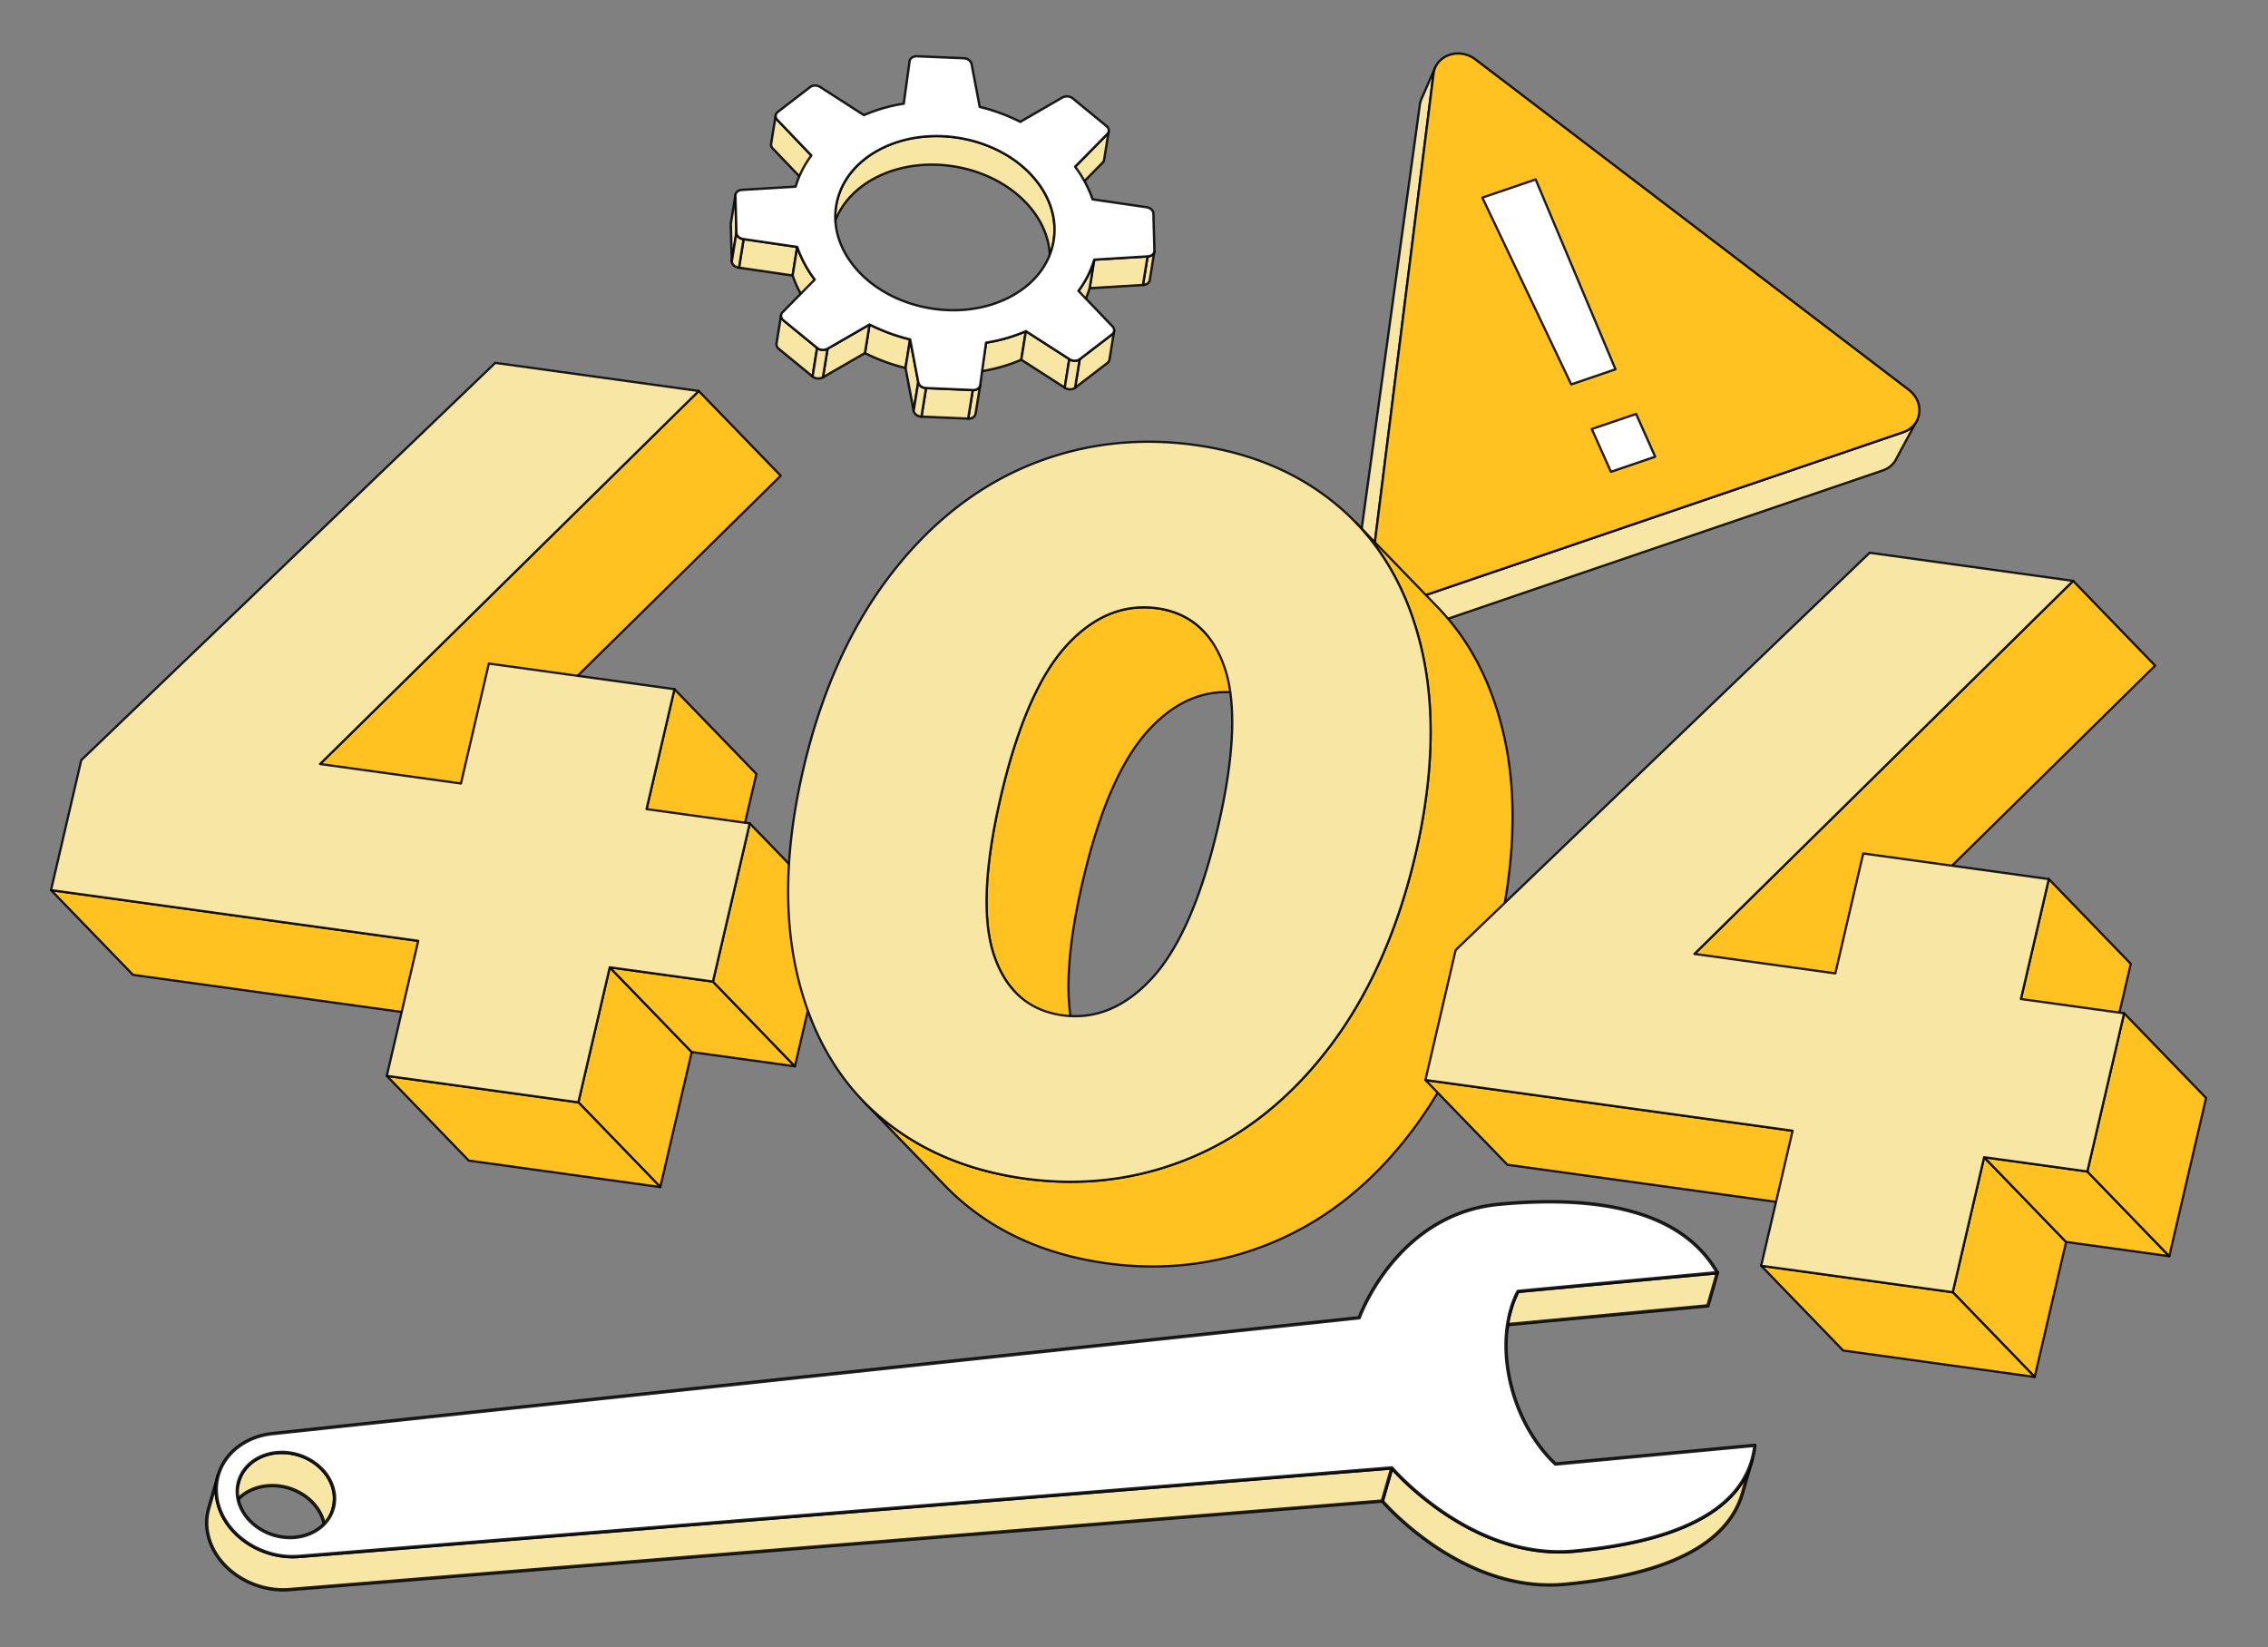<svg xmlns="http://www.w3.org/2000/svg" viewBox="0 0 314 228" fill="none">
  <rect x="0" y="0" width="314" height="228" fill="#808080" stroke="none"/>
  <g clip-path="url(#a)">
    <g clip-path="url(#b)">
      <path fill="#F8E6A5" d="M186.952 84.65c-.326 2.6 2.495 4.75 5.079 3.87l68.628-23.407c.949-.324 1.604-.967 1.941-1.737l2.867-5.31c-.337.77-.993 1.414-1.942 1.737L194.897 83.21c-2.584.882-5.406-1.269-5.079-3.87l8.653-69.124c.037-.302.117-.598.239-.877l-1.904 4.347c-.121.28-.202.575-.238.877l-9.616 70.087Z"/>
      <path fill="#000" fill-opacity=".87" d="M190.81 88.882c-.928 0-1.85-.327-2.615-.95-1.033-.841-1.557-2.076-1.403-3.304v-.002l9.615-70.087a3.31 3.31 0 0 1 .251-.918l1.904-4.347a.16.16 0 0 1 .089-.085.16.16 0 0 1 .122.002.16.16 0 0 1 .083.211v.001a3.004 3.004 0 0 0-.227.832l-8.652 69.124c-.141 1.118.34 2.245 1.287 3.015 1.032.84 2.372 1.097 3.582.683l68.628-23.406c.687-.234 1.247-.66 1.615-1.224l.236-.437a.16.16 0 0 1 .292.02.16.16 0 0 1-.004.12 3.23 3.23 0 0 1-.249.463l-2.622 4.86c-.37.845-1.092 1.492-2.031 1.813L192.083 88.67c-.41.14-.84.212-1.273.211v.001Zm-3.7-4.213c-.14 1.118.341 2.245 1.287 3.015 1.032.84 2.371 1.097 3.582.683l68.628-23.405c.852-.29 1.508-.876 1.846-1.65l2.073-3.844a3.613 3.613 0 0 1-.95.487l-68.628 23.406c-1.316.449-2.769.173-3.888-.738-1.032-.841-1.556-2.076-1.402-3.304l8.573-68.492-1.279 2.922a2.969 2.969 0 0 0-.227.832l-9.615 70.088Z"/>
      <path fill="#FFC220" d="m189.818 79.34 8.653-69.124c.162-1.3 1.05-2.226 2.18-2.612 1.131-.385 2.502-.23 3.631.629l59.975 45.719c2.258 1.72 1.85 4.971-.732 5.852l-68.628 23.405c-2.583.882-5.405-1.268-5.079-3.87Z"/>
      <path fill="#000" fill-opacity=".87" d="M193.676 83.574c-.927 0-1.85-.327-2.615-.95-1.033-.841-1.556-2.076-1.403-3.304l8.653-69.124c.161-1.284 1.016-2.31 2.289-2.744 1.264-.43 2.677-.186 3.779.654l59.976 45.718c1.15.876 1.708 2.189 1.494 3.511-.199 1.225-1.049 2.204-2.271 2.622L194.95 83.363a3.98 3.98 0 0 1-1.274.21Zm8.188-76.01a3.58 3.58 0 0 0-1.161.193c-1.154.393-1.929 1.32-2.074 2.478l-8.653 69.125c-.14 1.118.341 2.245 1.287 3.015 1.033.84 2.371 1.097 3.582.683l68.629-23.405c1.108-.378 1.877-1.264 2.057-2.37.195-1.203-.317-2.4-1.372-3.203L204.184 8.362a3.832 3.832 0 0 0-2.32-.797Z"/>
      <path fill="#fff" d="m212.606 24.836 11.055 26.276-6.129 2.091-12.303-25.85 7.377-2.517Z"/>
      <path fill="#000" fill-opacity=".87" d="M217.532 53.364a.158.158 0 0 1-.144-.092l-12.304-25.85a.164.164 0 0 1-.016-.065.165.165 0 0 1 .051-.121.15.15 0 0 1 .058-.035l7.377-2.515a.163.163 0 0 1 .2.09l11.055 26.276a.158.158 0 0 1-.097.214l-6.129 2.09a.193.193 0 0 1-.051.008ZM205.45 27.447l12.166 25.559 5.831-1.988-10.93-25.98-7.067 2.409Z"/>
      <path fill="#fff" d="m226.514 57.294 2.646 5.92-6.129 2.091-2.646-5.921 6.129-2.09Z"/>
      <path fill="#000" fill-opacity=".87" d="M223.029 65.465a.16.16 0 0 1-.146-.095l-2.646-5.92a.162.162 0 0 1 .038-.184.152.152 0 0 1 .057-.034l6.128-2.09a.163.163 0 0 1 .116.005.165.165 0 0 1 .082.08l2.646 5.922a.162.162 0 0 1-.038.184.161.161 0 0 1-.057.034l-6.128 2.09a.166.166 0 0 1-.052.008Zm-2.428-5.986 2.515 5.627 5.824-1.987-2.515-5.626-5.824 1.986Z"/>
    </g>
    <g clip-path="url(#c)">
      <path fill="#F8E6A5" d="m153.265 18.582-4.423 4.499-.637 3.955 4.423-4.499a.71.71 0 0 0 .228-.41l.638-3.955a.711.711 0 0 1-.229.41Z"/>
      <path fill="#000" fill-opacity=".87" d="M148.297 27.174a.163.163 0 0 1-.18 0 .165.165 0 0 1-.073-.164l.637-3.955a.168.168 0 0 1 .045-.09l4.423-4.498.006-.005a.551.551 0 0 0 .177-.315.164.164 0 0 1 .067-.108.163.163 0 0 1 .122-.03.17.17 0 0 1 .108.066c.025.036.036.08.029.123l-.637 3.955a.885.885 0 0 1-.279.505l-4.418 4.494a.149.149 0 0 1-.027.022Zm.701-4.015-.546 3.393 4.06-4.13a.56.56 0 0 0 .183-.321l.521-3.232-4.218 4.29Z"/>
      <path fill="#F8E6A5" d="M107.656 16.625c-.208-.2-.293-.445-.256-.673l-.637 3.955c-.037.228.047.474.256.674l4.677 4.89.637-3.955-4.677-4.89Z"/>
      <path fill="#000" fill-opacity=".87" d="M111.785 25.608a.165.165 0 0 1-.21-.024l-4.677-4.89c-.235-.225-.347-.523-.3-.814l.638-3.955a.164.164 0 0 1 .249-.114.174.174 0 0 1 .047.044.16.16 0 0 1 .029.122c-.029.182.046.375.207.529l.006.005 4.677 4.89a.164.164 0 0 1 .043.14l-.637 3.955a.163.163 0 0 1-.072.112Zm-4.332-8.957-.529 3.281c-.029.182.046.375.207.529l4.453 4.656.572-3.547-4.618-4.829a1.012 1.012 0 0 1-.085-.09Z"/>
      <path fill="#F8E6A5" d="m145.879 33.296-.638 3.955c.466-2.886-.408-5.994-2.747-8.704-4.903-5.68-14.391-7.466-21.19-3.989-3.555 1.819-5.671 4.716-6.181 7.878l.637-3.955c.51-3.163 2.626-6.06 6.181-7.878 6.8-3.477 16.287-1.692 21.19 3.989 2.34 2.71 3.213 5.818 2.748 8.704Z"/>
      <path fill="#000" fill-opacity=".87" d="M145.331 37.389a.165.165 0 0 1-.254-.164c.476-2.951-.486-5.995-2.71-8.57-4.848-5.617-14.264-7.39-20.989-3.95-3.354 1.716-5.576 4.543-6.093 7.757a.164.164 0 0 1-.067.108.165.165 0 0 1-.259-.16l.637-3.955c.535-3.319 2.82-6.234 6.269-7.998 6.852-3.505 16.448-1.698 21.39 4.027 2.287 2.65 3.277 5.79 2.785 8.838l-.637 3.955a.178.178 0 0 1-.024.064.174.174 0 0 1-.048.048Zm-25.427-12.207c.42-.276.861-.534 1.324-.77 6.852-3.505 16.447-1.698 21.389 4.027 1.658 1.921 2.634 4.099 2.859 6.313l.239-1.482c.475-2.951-.487-5.995-2.71-8.57-4.849-5.617-14.265-7.39-20.99-3.95-3.355 1.716-5.575 4.543-6.093 7.757l-.242 1.498c.846-1.89 2.3-3.556 4.224-4.823Z"/>
      <path fill="#F8E6A5" d="m159.816 34.815-.637 3.953c-.038.233-.199.431-.433.551a1.162 1.162 0 0 1-.507.122l.637-3.953c.189-.004.362-.048.507-.123.234-.12.396-.317.433-.55Z"/>
      <path fill="#000" fill-opacity=".87" d="M158.929 39.404a1.334 1.334 0 0 1-.687.203.165.165 0 0 1-.166-.19l.637-3.955a.165.165 0 0 1 .16-.139 1.01 1.01 0 0 0 .436-.104c.19-.098.316-.254.345-.43a.165.165 0 0 1 .296-.07c.026.035.036.08.029.122v.001l-.637 3.954a.908.908 0 0 1-.413.608Zm-.493-.149a.944.944 0 0 0 .235-.081c.191-.098.317-.255.345-.43l.529-3.28a1.306 1.306 0 0 1-.527.18l-.582 3.611Z"/>
      <path fill="#F8E6A5" d="m158.874 35.487-.637 3.955-7.385.451.638-3.955 7.384-.45Z"/>
      <path fill="#000" fill-opacity=".87" d="M158.328 39.58a.162.162 0 0 1-.08.027l-7.385.45a.165.165 0 0 1-.173-.19l.638-3.955a.164.164 0 0 1 .153-.138l7.384-.451a.16.16 0 0 1 .072.012c.023.01.044.024.06.042a.164.164 0 0 1 .041.137l-.637 3.955a.163.163 0 0 1-.025.063.151.151 0 0 1-.048.048Zm-7.279.136 7.047-.43.584-3.622-7.048.43-.583 3.622Z"/>
      <path fill="#F8E6A5" d="M101.189 30.911a.75.75 0 0 0-.008.125l.139 5.134.637-3.955-.138-5.134a.585.585 0 0 1 .008-.125l-.638 3.955Z"/>
      <path fill="#000" fill-opacity=".87" d="M101.41 36.309a.167.167 0 0 1-.167.008.16.16 0 0 1-.063-.059.153.153 0 0 1-.025-.082l-.139-5.134a.904.904 0 0 1 .01-.156l.637-3.954h.001v-.001a.163.163 0 0 1 .189-.137.165.165 0 0 1 .136.19.48.48 0 0 0-.006.093l.138 5.134c.001.01 0 .021-.002.031l-.637 3.955a.177.177 0 0 1-.024.064.175.175 0 0 1-.048.048Zm.289-7.526-.347 2.155a.492.492 0 0 0-.006.094l.091 3.374.354-2.2-.092-3.423Z"/>
      <path fill="#F8E6A5" d="m151.49 35.938-.638 3.955a13.87 13.87 0 0 1-2.185 4.32l.637-3.955a13.875 13.875 0 0 0 2.186-4.32Z"/>
      <path fill="#000" fill-opacity=".87" d="M148.759 44.35a.162.162 0 0 1-.18.001.163.163 0 0 1-.073-.164l.637-3.956a.16.16 0 0 1 .031-.072 13.715 13.715 0 0 0 2.159-4.268.165.165 0 0 1 .321.073l-.638 3.955-.004.02a14.026 14.026 0 0 1-2.211 4.372.174.174 0 0 1-.042.04Zm.703-4.027-.518 3.215a13.569 13.569 0 0 0 1.749-3.682l.365-2.268c-.421.954-.955 1.87-1.596 2.735Z"/>
      <path fill="#F8E6A5" d="m110.377 34.178-.637 3.955-7.428-1.085.637-3.955 7.428 1.085Z"/>
      <path fill="#000" fill-opacity=".87" d="M109.828 38.27a.162.162 0 0 1-.114.026l-7.428-1.085a.168.168 0 0 1-.11-.066.179.179 0 0 1-.027-.059.157.157 0 0 1-.002-.064l.637-3.955a.165.165 0 0 1 .187-.137l7.428 1.084c.022.003.043.01.061.022a.16.16 0 0 1 .048.044.181.181 0 0 1 .028.059.177.177 0 0 1 .002.064l-.637 3.955a.163.163 0 0 1-.025.064.151.151 0 0 1-.048.048Zm-7.329-1.361 7.102 1.037.585-3.63-7.102-1.037-.585 3.63Z"/>
      <path fill="#F8E6A5" d="m102.948 33.093-.637 3.955c-.548-.06-.981-.441-.992-.877l.637-3.955c.011.436.444.818.992.877Z"/>
      <path fill="#000" fill-opacity=".87" d="M102.402 37.185a.166.166 0 0 1-.109.026c-.636-.069-1.126-.514-1.138-1.036 0-.01 0-.02.002-.03l.637-3.955a.163.163 0 0 1 .061-.102.163.163 0 0 1 .22.014.17.17 0 0 1 .047.11c.008.352.379.667.844.717.023.002.044.01.063.02.02.011.037.026.05.044a.151.151 0 0 1 .029.06.149.149 0 0 1 .003.066l-.637 3.954a.178.178 0 0 1-.024.064.175.175 0 0 1-.048.048Zm-.917-1.005c.016.307.305.583.69.676l.584-3.628c-.3-.067-.557-.22-.731-.421l-.543 3.373Z"/>
      <path fill="#F8E6A5" d="m112.797 38.696-.637 3.955c-1.066-1.424-1.882-2.945-2.419-4.518l.637-3.956c.537 1.574 1.353 3.095 2.419 4.519Z"/>
      <path fill="#000" fill-opacity=".87" d="M112.251 42.788a.165.165 0 0 1-.223-.038c-1.08-1.443-1.902-2.978-2.443-4.564a.165.165 0 0 1-.007-.08l.638-3.955a.16.16 0 0 1 .05-.094.166.166 0 0 1 .203-.018c.03.02.054.05.065.085.53 1.553 1.336 3.058 2.396 4.472a.17.17 0 0 1 .03.126l-.637 3.954a.166.166 0 0 1-.072.112Zm-2.341-4.67a16.096 16.096 0 0 0 2.15 4.117l.564-3.497a16.746 16.746 0 0 1-2.184-3.91l-.53 3.29Z"/>
      <path fill="#F8E6A5" d="m142.034 45.837-.637 3.955a22.838 22.838 0 0 1-5.518 1.589l.637-3.956a22.834 22.834 0 0 0 5.518-1.588Z"/>
      <path fill="#000" fill-opacity=".87" d="M141.487 49.928a.158.158 0 0 1-.025.014 22.997 22.997 0 0 1-5.557 1.6.166.166 0 0 1-.183-.112.167.167 0 0 1-.006-.077l.637-3.955a.167.167 0 0 1 .138-.136 22.647 22.647 0 0 0 5.477-1.577.166.166 0 0 1 .167.02.168.168 0 0 1 .062.157l-.638 3.955a.164.164 0 0 1-.072.111Zm-5.409 1.252a22.621 22.621 0 0 0 5.17-1.505l.575-3.57a23.036 23.036 0 0 1-5.163 1.463l-.582 3.612Z"/>
      <path fill="#F8E6A5" d="m153.959 46.281-4.48 3.434-.637 3.956 4.48-3.434a.724.724 0 0 0 .285-.458l.637-3.955a.723.723 0 0 1-.285.457Z"/>
      <path fill="#000" fill-opacity=".87" d="M148.93 53.81a.163.163 0 0 1-.18 0 .164.164 0 0 1-.073-.165l.637-3.955a.165.165 0 0 1 .063-.104l4.48-3.434a.56.56 0 0 0 .222-.352.165.165 0 0 1 .296-.07.159.159 0 0 1 .029.122l-.637 3.955a.878.878 0 0 1-.347.561l-4.48 3.434a.067.067 0 0 1-.01.007Zm.699-4.003-.561 3.482 4.151-3.182a.56.56 0 0 0 .222-.352l.528-3.274-4.34 3.326Z"/>
      <path fill="#F8E6A5" d="m148.049 49.703-.637 3.955-6.015-3.867.638-3.954 6.014 3.866Z"/>
      <path fill="#000" fill-opacity=".87" d="M147.503 53.796a.166.166 0 0 1-.18 0l-6.015-3.866a.163.163 0 0 1-.061-.071.17.17 0 0 1-.013-.094l.638-3.955a.166.166 0 0 1 .175-.138.164.164 0 0 1 .077.026l6.015 3.867a.163.163 0 0 1 .073.164l-.637 3.955a.178.178 0 0 1-.024.064.176.176 0 0 1-.048.048Zm-5.926-4.085 5.712 3.672.58-3.6-5.712-3.672-.58 3.6Z"/>
      <path fill="#F8E6A5" d="m149.478 49.717-.637 3.953a.97.97 0 0 1-.146.092c-.379.194-.905.157-1.282-.105l.638-3.953c.376.262.902.299 1.281.105a.912.912 0 0 0 .146-.092Z"/>
      <path fill="#000" fill-opacity=".87" d="M148.876 53.847c-.034.022-.07.043-.108.062-.435.223-1.032.175-1.451-.116a.165.165 0 0 1-.068-.161l.637-3.955a.163.163 0 0 1 .098-.125.168.168 0 0 1 .159.016c.323.225.781.263 1.113.093a.808.808 0 0 0 .121-.076.163.163 0 0 1 .184-.01.161.161 0 0 1 .065.071c.014.03.019.063.014.096l-.638 3.955a.163.163 0 0 1-.062.104 1.197 1.197 0 0 1-.064.046Zm-1.284-.27c.315.175.723.194 1.026.039a.673.673 0 0 0 .07-.04l.574-3.56c-.34.122-.746.1-1.088-.054l-.582 3.614Z"/>
      <path fill="#F8E6A5" d="m126.007 46.976-.637 3.955a25.987 25.987 0 0 1-5.621-2.066l.637-3.955a26.006 26.006 0 0 0 5.621 2.066Z"/>
      <path fill="#000" fill-opacity=".87" d="M125.46 51.069a.165.165 0 0 1-.13.022 26.159 26.159 0 0 1-5.656-2.079.166.166 0 0 1-.088-.173l.637-3.955a.167.167 0 0 1 .163-.138c.026 0 .052.006.075.017a25.817 25.817 0 0 0 5.585 2.053.165.165 0 0 1 .123.186l-.637 3.955a.163.163 0 0 1-.072.111Zm-5.529-2.297a25.788 25.788 0 0 0 5.304 1.956l.585-3.628a26.174 26.174 0 0 1-5.307-1.942l-.582 3.614Z"/>
      <path fill="#F8E6A5" d="m120.385 44.91-.637 3.955-5.819 3.358.637-3.955 5.819-3.358Z"/>
      <path fill="#000" fill-opacity=".87" d="M119.838 49.003a.038.038 0 0 1-.008.005l-5.819 3.357a.164.164 0 0 1-.245-.168l.637-3.955a.165.165 0 0 1 .081-.117l5.819-3.357a.165.165 0 0 1 .234.078c.012.028.016.06.011.09l-.637 3.955a.163.163 0 0 1-.025.064.151.151 0 0 1-.048.048Zm-5.692 2.904 5.452-3.145.569-3.536-5.451 3.145-.57 3.536Z"/>
      <path fill="#F8E6A5" d="M108.462 44.333c-.249-.206-.357-.479-.316-.732l-.637 3.955c-.041.253.067.526.315.732l4.674 3.825.638-3.955-4.674-3.825Z"/>
      <path fill="#000" fill-opacity=".87" d="M112.588 52.25a.165.165 0 0 1-.195-.01l-4.674-3.824c-.285-.236-.425-.567-.374-.885l.637-3.955a.184.184 0 0 1 .023-.06.155.155 0 0 1 .044-.048.159.159 0 0 1 .122-.03.168.168 0 0 1 .108.067.16.16 0 0 1 .029.123c-.032.202.064.418.258.578l4.673 3.825c.023.018.04.042.05.069.01.026.013.056.009.084l-.638 3.955a.161.161 0 0 1-.072.112Zm-4.389-7.946-.528 3.279c-.033.202.064.418.258.578l4.452 3.643.576-3.578-4.6-3.765h-.001c-.057-.047-.11-.1-.157-.157Z"/>
      <path fill="#F8E6A5" d="m114.566 48.268-.637 3.953c-.49.256-1.059.195-1.431-.109l.638-3.953c.371.303.941.364 1.43.109Z"/>
      <path fill="#000" fill-opacity=".87" d="M114.021 52.36a.104.104 0 0 1-.014.01c-.531.276-1.178.225-1.611-.129a.163.163 0 0 1-.058-.154l.637-3.954a.163.163 0 0 1 .189-.136.162.162 0 0 1 .078.034c.332.272.834.308 1.25.091a.165.165 0 0 1 .239.172l-.637 3.955a.163.163 0 0 1-.025.063.15.15 0 0 1-.048.049Zm-1.342-.319c.309.206.733.234 1.103.071l.577-3.583a1.498 1.498 0 0 1-1.099-.094l-.581 3.606Z"/>
      <path fill="#F8E6A5" d="m135.7 53.316-.637 3.954c-.038.234-.2.43-.431.548a1.194 1.194 0 0 1-.595.121l.638-3.953c.221.01.426-.036.594-.122.231-.118.393-.314.431-.548Z"/>
      <path fill="#000" fill-opacity=".87" d="M134.816 57.903a1.15 1.15 0 0 1-.107.062c-.2.102-.434.15-.677.14a.162.162 0 0 1-.12-.06.161.161 0 0 1-.035-.131l.637-3.955a.165.165 0 0 1 .17-.138 1.02 1.02 0 0 0 .512-.104c.19-.097.315-.252.343-.426v-.001a.165.165 0 0 1 .067-.108.16.16 0 0 1 .122-.03.166.166 0 0 1 .135.125.174.174 0 0 1 .002.065c-.015.09 0 0 0 0l-.637 3.954a.904.904 0 0 1-.412.607Zm-.582-.134a.97.97 0 0 0 .325-.097c.19-.097.315-.253.343-.428l.529-3.281a1.234 1.234 0 0 1-.614.187l-.583 3.619Z"/>
      <path fill="#F8E6A5" d="m127.132 52.892-.638 3.955-1.124-5.915.637-3.955 1.125 5.915Z"/>
      <path fill="#000" fill-opacity=".87" d="M126.585 56.985a.167.167 0 0 1-.155.014.165.165 0 0 1-.098-.12l-1.124-5.916a.156.156 0 0 1-.001-.057l.637-3.955a.164.164 0 0 1 .325-.005l1.125 5.916a.182.182 0 0 1 0 .057l-.637 3.955a.178.178 0 0 1-.024.063.175.175 0 0 1-.048.048Zm-1.048-6.055.944 4.965.483-3-.944-4.965-.483 3Z"/>
      <path fill="#F8E6A5" d="m134.677 53.986-.637 3.955-6.47-.278.638-3.955 6.469.278Z"/>
      <path fill="#000" fill-opacity=".87" d="M134.128 58.078a.163.163 0 0 1-.097.027l-6.47-.277a.168.168 0 0 1-.121-.06.174.174 0 0 1-.035-.131l.638-3.955a.164.164 0 0 1 .17-.139l6.469.278a.166.166 0 0 1 .156.19l-.638 3.956a.161.161 0 0 1-.072.111Zm-6.368-.572 6.138.264.585-3.628-6.138-.263-.585 3.627Z"/>
      <path fill="#F8E6A5" d="m128.207 53.709-.638 3.954c-.549-.024-1.016-.377-1.074-.816l.637-3.954c.058.438.525.791 1.075.816Z"/>
      <path fill="#000" fill-opacity=".87" d="M127.66 57.8a.165.165 0 0 1-.098.027c-.633-.028-1.162-.44-1.23-.958a.191.191 0 0 1 0-.048l.638-3.954a.163.163 0 0 1 .165-.139.166.166 0 0 1 .161.143c.047.356.45.652.918.672a.164.164 0 0 1 .12.06.161.161 0 0 1 .035.131l-.637 3.955a.18.18 0 0 1-.024.063.175.175 0 0 1-.048.048Zm-.998-.952c.054.309.375.568.77.635l.584-3.63a1.38 1.38 0 0 1-.803-.424l-.551 3.419Z"/>
      <path fill="#fff" d="M153.178 17.442c.398.325.435.818.089 1.139l-4.424 4.498a16.373 16.373 0 0 1 2.423 4.517l7.426 1.082c.55.062.978.443.991.881l.141 5.133c.007.285-.167.532-.441.672a1.162 1.162 0 0 1-.507.122l-7.385.451a13.875 13.875 0 0 1-2.186 4.32l4.681 4.889c.364.349.352.842-.028 1.134l-4.48 3.434a.96.96 0 0 1-.146.093c-.38.194-.905.157-1.282-.105l-6.016-3.867a22.83 22.83 0 0 1-5.517 1.588l-.808 5.837c-.021.258-.189.475-.438.603a1.19 1.19 0 0 1-.594.121l-6.47-.278c-.55-.024-1.017-.377-1.075-.815l-1.124-5.916a25.968 25.968 0 0 1-5.621-2.066l-5.82 3.357c-.489.256-1.059.195-1.431-.109l-4.674-3.825c-.395-.326-.435-.822-.089-1.139l4.423-4.498c-1.066-1.424-1.882-2.945-2.419-4.519l-7.428-1.084c-.548-.06-.982-.441-.992-.877l-.139-5.134c-.008-.287.166-.533.44-.673a1.17 1.17 0 0 1 .507-.124l7.384-.447a13.794 13.794 0 0 1 2.184-4.322l-4.678-4.89c-.365-.35-.35-.84.03-1.133l4.475-3.435a.879.879 0 0 1 .146-.092c.38-.195.908-.158 1.284.107l6.013 3.865a22.996 22.996 0 0 1 5.518-1.59l.808-5.836c.02-.257.188-.472.436-.6a1.2 1.2 0 0 1 .598-.122l6.471.274c.55.024 1.019.38 1.075.816l1.127 5.918a25.998 25.998 0 0 1 5.617 2.068l5.818-3.36c.492-.257 1.062-.196 1.434.108l4.673 3.829Zm-13.48 23.73c6.8-3.477 8.337-10.901 3.434-16.582-4.903-5.68-14.391-7.466-21.19-3.988-6.8 3.477-8.337 10.902-3.434 16.582 4.903 5.68 14.391 7.466 21.19 3.989Z"/>
      <path fill="#000" fill-opacity=".87" d="M149.516 49.891a1.05 1.05 0 0 1-.107.063c-.436.223-1.032.175-1.451-.116l-5.937-3.816a22.993 22.993 0 0 1-5.356 1.546l-.791 5.716c-.023.299-.215.567-.526.726-.2.102-.434.15-.677.14l-6.47-.278c-.633-.028-1.162-.44-1.23-.959l-1.104-5.802a26.163 26.163 0 0 1-5.473-2.014l-5.743 3.313c-.537.28-1.184.229-1.617-.124l-4.674-3.826c-.242-.2-.378-.46-.385-.733a.854.854 0 0 1 .289-.654l4.318-4.393c-1.018-1.38-1.8-2.844-2.326-4.355l-7.329-1.07c-.631-.068-1.12-.514-1.133-1.036l-.138-5.133c-.01-.342.188-.65.529-.824.17-.088.37-.137.577-.143l7.265-.439a13.935 13.935 0 0 1 2.093-4.15l-4.582-4.791a.936.936 0 0 1-.309-.728.877.877 0 0 1 .357-.648l4.475-3.436a1.16 1.16 0 0 1 .172-.108c.439-.225 1.037-.176 1.455.12l5.933 3.812a23.12 23.12 0 0 1 5.356-1.545l.791-5.717c.023-.297.214-.565.524-.723.201-.103.436-.151.681-.14l6.471.273c.636.028 1.165.441 1.231.96l1.105 5.804a26.152 26.152 0 0 1 5.47 2.015l5.741-3.315c.539-.281 1.187-.23 1.62.123l4.674 3.829c.24.196.377.454.385.725a.858.858 0 0 1-.289.662l-4.319 4.393a16.532 16.532 0 0 1 2.329 4.353l7.327 1.068c.628.07 1.117.518 1.132 1.04l.142 5.132c.008.342-.191.65-.531.824a1.34 1.34 0 0 1-.579.14l-7.264.443a14.041 14.041 0 0 1-2.095 4.149l4.585 4.789a.947.947 0 0 1 .31.73.877.877 0 0 1-.357.649l-4.48 3.434a1.28 1.28 0 0 1-.065.045Zm-13.088-2.604a.164.164 0 0 1 .065-.026 22.664 22.664 0 0 0 5.478-1.577.166.166 0 0 1 .155.013l6.015 3.867c.329.228.786.266 1.118.097a.8.8 0 0 0 .121-.076l4.48-3.435a.547.547 0 0 0 .228-.404.627.627 0 0 0-.214-.48l-4.686-4.894a.165.165 0 0 1-.013-.212 13.697 13.697 0 0 0 2.16-4.27.163.163 0 0 1 .148-.117l7.385-.45c.165-.004.315-.04.442-.105.225-.115.357-.31.352-.521l-.142-5.132c-.01-.353-.381-.67-.844-.722l-7.432-1.083a.162.162 0 0 1-.081-.036.161.161 0 0 1-.051-.073 16.24 16.24 0 0 0-2.398-4.471.165.165 0 0 1 .014-.215l4.423-4.499a.53.53 0 0 0 .189-.415c-.005-.175-.099-.345-.264-.48h-.001l-4.673-3.83c-.332-.271-.836-.307-1.253-.089l-5.811 3.357a.166.166 0 0 1-.157.004 25.834 25.834 0 0 0-5.582-2.055.163.163 0 0 1-.123-.13l-1.127-5.917c-.047-.366-.45-.661-.92-.683l-6.471-.273a1.033 1.033 0 0 0-.516.104c-.205.106-.332.275-.346.465l-.809 5.847a.165.165 0 0 1-.138.14 22.814 22.814 0 0 0-5.478 1.577.164.164 0 0 1-.155-.012l-6.013-3.865c-.328-.23-.786-.27-1.12-.099a.758.758 0 0 0-.121.076l-4.475 3.436a.551.551 0 0 0-.229.405.62.62 0 0 0 .213.477l4.683 4.895a.167.167 0 0 1 .013.212 13.63 13.63 0 0 0-2.158 4.271.164.164 0 0 1-.148.118l-7.384.447a1.038 1.038 0 0 0-.442.106c-.229.117-.356.307-.35.521l.139 5.135c.008.352.379.667.845.717l7.434 1.086a.17.17 0 0 1 .082.036c.023.02.04.045.05.074.53 1.553 1.336 3.057 2.395 4.472a.165.165 0 0 1-.014.214l-4.424 4.5a.528.528 0 0 0-.187.409c.004.176.098.35.264.487l4.674 3.824c.332.271.834.308 1.25.091l5.814-3.354a.164.164 0 0 1 .157-.004 25.817 25.817 0 0 0 5.585 2.053.165.165 0 0 1 .123.13l1.124 5.914c.049.366.452.662.92.683l6.47.277a1.02 1.02 0 0 0 .512-.103c.207-.106.334-.277.348-.468l.809-5.847a.167.167 0 0 1 .073-.115Zm4.709-6.759c-.439.289-.894.553-1.362.792-6.852 3.504-16.447 1.698-21.39-4.028-2.377-2.754-3.346-6.007-2.728-9.159.633-3.226 2.839-5.952 6.212-7.677 6.852-3.505 16.448-1.698 21.39 4.027 2.377 2.754 3.346 6.007 2.728 9.159-.543 2.77-2.245 5.17-4.85 6.886ZM120.69 21.522c-2.531 1.667-4.184 3.994-4.71 6.675-.598 3.05.345 6.204 2.655 8.88 4.849 5.617 14.265 7.389 20.99 3.95 3.282-1.679 5.426-4.324 6.038-7.448.599-3.05-.344-6.204-2.654-8.88-4.849-5.618-14.265-7.39-20.99-3.95a13.85 13.85 0 0 0-1.329.773Z"/>
    </g>
    <g clip-path="url(#d)">
      <path fill="#FFC220" d="m96.736 54.119 11.349 11.729-52.426 51.629-11.35-11.729 52.427-51.63Z"/>
      <path fill="#000" fill-opacity=".87" d="M55.657 117.634h-.002a.155.155 0 0 1-.11-.048l-11.35-11.729a.157.157 0 0 1 .003-.22l52.427-51.63a.147.147 0 0 1 .111-.044.15.15 0 0 1 .11.047l11.35 11.73c.028.03.044.069.044.11a.16.16 0 0 1-.047.11l-52.427 51.629a.155.155 0 0 1-.11.045Zm-11.13-11.883 11.132 11.504 52.204-51.41-11.132-11.504-52.203 51.41Z"/>
      <path fill="#FFC220" d="m57.9 130.224 11.35 11.729-50.834-7.022-11.35-11.729 50.834 7.022Z"/>
      <path fill="#000" fill-opacity=".87" d="m69.25 142.109-.022-.001-50.834-7.022a.159.159 0 0 1-.091-.046l-11.35-11.729a.16.16 0 0 1-.041-.086.156.156 0 0 1 .175-.178l50.834 7.022a.153.153 0 0 1 .091.046l11.35 11.729a.157.157 0 0 1-.027.239.155.155 0 0 1-.086.026Zm-50.76-7.325 50.332 6.952-10.997-11.365-50.332-6.952 10.997 11.365Z"/>
      <path fill="#FFC220" d="m93.371 95.394 11.349 11.729-3.861 16.597-11.35-11.729 3.862-16.597Z"/>
      <path fill="#000" fill-opacity=".87" d="M100.859 123.875a.156.156 0 0 1-.113-.047l-11.349-11.729a.157.157 0 0 1-.04-.144l3.862-16.597a.157.157 0 0 1 .193-.116.156.156 0 0 1 .072.042l11.348 11.729a.152.152 0 0 1 .04.144l-3.861 16.598a.156.156 0 0 1-.152.12Zm-11.178-11.932 11.09 11.462 3.778-16.235-11.09-11.462-3.778 16.235Z"/>
      <path fill="#FFC220" d="m84.416 133.886 11.349 11.729-4.348 18.687-11.349-11.729 4.348-18.687Z"/>
      <path fill="#000" fill-opacity=".87" d="M91.417 164.458a.155.155 0 0 1-.112-.047l-11.349-11.729a.157.157 0 0 1-.04-.144l4.348-18.687a.153.153 0 0 1 .11-.115.145.145 0 0 1 .083 0 .155.155 0 0 1 .071.042l11.35 11.729a.157.157 0 0 1 .04.144l-4.349 18.686a.156.156 0 0 1-.152.121ZM80.24 152.525l11.09 11.462 4.263-18.324-11.09-11.462-4.263 18.324Z"/>
      <path fill="#FFC220" d="m80.067 152.574 11.349 11.729L64.9 160.64l-11.35-11.729 26.516 3.663Z"/>
      <path fill="#000" fill-opacity=".87" d="M91.417 164.459a.155.155 0 0 1-.021-.002l-26.515-3.662a.159.159 0 0 1-.091-.046L53.44 149.02a.161.161 0 0 1-.04-.086.156.156 0 0 1 .175-.178l26.514 3.662a.159.159 0 0 1 .091.046l11.35 11.729a.16.16 0 0 1 .03.17.158.158 0 0 1-.143.096Zm-26.44-3.967 26.013 3.593-10.997-11.364-26.013-3.593 10.997 11.364Z"/>
      <path fill="#FFC220" d="m98.704 135.86 11.349 11.729-14.287-1.974-11.349-11.729 14.287 1.974Z"/>
      <path fill="#000" fill-opacity=".87" d="m110.052 147.745-.021-.001-14.287-1.974a.159.159 0 0 1-.091-.046l-11.349-11.729a.155.155 0 0 1-.026-.179.161.161 0 0 1 .066-.068.152.152 0 0 1 .094-.016l14.286 1.973a.158.158 0 0 1 .091.046l11.349 11.729a.154.154 0 0 1 .031.169.153.153 0 0 1-.143.096Zm-14.212-2.277 13.785 1.904-10.997-11.365-13.784-1.904 10.996 11.365Z"/>
      <path fill="#FFC220" d="m103.797 113.965 11.349 11.729-5.094 21.894-11.349-11.729 5.094-21.894Z"/>
      <path fill="#000" fill-opacity=".87" d="M110.052 147.744a.153.153 0 0 1-.112-.047l-11.35-11.729a.159.159 0 0 1-.039-.144l5.094-21.895a.159.159 0 0 1 .11-.115.167.167 0 0 1 .083 0 .151.151 0 0 1 .071.042l11.349 11.729a.15.15 0 0 1 .038.067.155.155 0 0 1 .002.077l-5.094 21.894a.157.157 0 0 1-.152.121Zm-11.177-11.932 11.09 11.461 5.009-21.532-11.09-11.461-5.01 21.532Z"/>
      <path fill="#FFC220" d="m177.912 99.013-11.349-11.73c-1.652-1.706-3.767-2.738-6.348-3.095-.299-.04-.6-.072-.901-.094-.099-.007-.197-.007-.295-.012a13.233 13.233 0 0 0-.595-.022c-.117 0-.233.005-.35.008-.176.004-.353.006-.528.017-.124.008-.246.022-.369.034-.166.015-.333.03-.498.052-.126.017-.251.04-.376.06-.16.026-.32.053-.479.086-.127.026-.252.057-.378.087a12.78 12.78 0 0 0-.467.12 13.776 13.776 0 0 0-1.655.593c-.067.028-.134.052-.2.082-.059.028-.117.06-.176.088a15.774 15.774 0 0 0-.781.4c-.132.074-.262.15-.392.227-.071.042-.143.08-.214.123-.062.039-.122.081-.184.12l-.294.193c-.143.096-.286.196-.428.298-.095.069-.191.137-.286.209-.045.033-.09.064-.134.098-.104.08-.207.166-.31.25-.084.067-.169.133-.252.202-.177.148-.35.3-.521.454-.055.049-.11.095-.165.145l-.024.022c-.227.209-.449.422-.666.641l-.123.13c-.202.204-.4.413-.594.626-.215.239-.424.483-.628.731l-.188.234c-.081.102-.163.2-.244.305-.054.07-.107.147-.162.22a25.207 25.207 0 0 0-.945 1.346c-.05.076-.101.148-.151.225-.109.17-.217.344-.325.52l-.041.066c-.19.313-.375.63-.554.95l-.109.194c-.16.288-.317.579-.469.872l-.049.098c-.062.12-.122.245-.184.367-.126.252-.25.504-.371.758-.07.146-.138.295-.207.445a45.165 45.165 0 0 0-.872 2.011c-.064.159-.129.316-.193.478l-.084.206c-.11.285-.218.57-.324.856l-.078.204c-.162.442-.32.886-.472 1.331-.044.127-.086.257-.129.385a80.203 80.203 0 0 0-.808 2.554l-.125.421a99.671 99.671 0 0 0-.426 1.511l-.054.207a80.916 80.916 0 0 0-.485 1.883c-.05.2-.1.396-.149.598-.07.29-.139.581-.207.872-2.271 9.762-2.581 17.085-.928 21.965l.04.116c.073.212.151.423.232.633.016.042.034.082.051.125a18.268 18.268 0 0 0 .325.759 14.058 14.058 0 0 0 .314.649l.059.115c.036.069.076.133.113.2a12.555 12.555 0 0 0 .635 1.039c.03.043.057.089.086.131.041.059.085.114.127.172a10.813 10.813 0 0 0 .419.54c.056.069.112.138.169.205l.061.073c.113.129.229.255.349.378l.001.002 11.349 11.729a10.337 10.337 0 0 1-.41-.453c-.058-.067-.114-.136-.171-.205a12.073 12.073 0 0 1-.867-1.205c-.059-.094-.118-.187-.175-.283-.077-.13-.151-.261-.224-.394-.057-.104-.115-.207-.171-.314a15.017 15.017 0 0 1-.315-.649c-.032-.07-.065-.141-.096-.213-.078-.178-.154-.36-.228-.545-.017-.043-.035-.084-.051-.127a18.043 18.043 0 0 1-.272-.748c-1.653-4.88-1.343-12.203.928-21.965.116-.498.235-.984.355-1.467l.129-.518c.115-.455.233-.908.355-1.361l.057-.215a89 89 0 0 1 .425-1.509l.126-.424c.152-.512.309-1.022.471-1.531.11-.341.221-.681.336-1.021.043-.128.085-.258.129-.385.152-.445.31-.889.472-1.33l.079-.206c.132-.355.268-.708.407-1.06.064-.162.129-.32.194-.479a45.197 45.197 0 0 1 .871-2.012c.069-.148.137-.298.207-.444.121-.254.245-.507.372-.758.061-.122.121-.246.183-.366.171-.331.343-.654.518-.969l.109-.196c.179-.319.364-.636.554-.949l.043-.069a27.05 27.05 0 0 1 .769-1.183 26.218 26.218 0 0 1 1.056-1.43c.062-.078.124-.157.188-.234a19.824 19.824 0 0 1 1.223-1.359l.122-.128c.228-.23.458-.45.69-.663.054-.05.109-.096.164-.145.171-.154.345-.306.522-.454.083-.07.167-.135.251-.202a17.035 17.035 0 0 1 .731-.557 15.496 15.496 0 0 1 1.512-.96 16.132 16.132 0 0 1 .781-.4 12.978 12.978 0 0 1 2.031-.763c.155-.044.311-.084.468-.121.125-.03.251-.06.377-.086.16-.032.32-.061.481-.087.124-.02.249-.043.375-.06.165-.021.332-.037.499-.052.122-.011.244-.025.368-.033.175-.01.353-.014.53-.018.116-.002.231-.008.347-.007.198 0 .397.011.597.021.098.005.195.006.293.013.299.022.599.053.902.095.968.133 1.87.362 2.707.685a10.014 10.014 0 0 1 3.639 2.407Z"/>
      <path fill="#000" fill-opacity=".87" d="M151.95 149.259a.158.158 0 0 1-.113-.048l-11.349-11.729a10.815 10.815 0 0 1-.392-.43l-.025-.03a7.331 7.331 0 0 1-.136-.163l-.036-.044a11.09 11.09 0 0 1-.254-.319 9.69 9.69 0 0 1-.17-.229l-.052-.069-.076-.104a1.705 1.705 0 0 1-.087-.133 12.897 12.897 0 0 1-.643-1.052l-.047-.082a3.417 3.417 0 0 1-.068-.12l-.033-.066-.026-.05-.091-.181-.013-.026a16.825 16.825 0 0 1-.214-.449l-.022-.049c-.025-.055-.051-.11-.075-.166-.08-.182-.157-.366-.23-.552l-.052-.126c-.082-.211-.16-.424-.234-.638l-.04-.117c-1.654-4.885-1.344-12.304.924-22.05.069-.294.137-.585.207-.874l.095-.383.082-.329c.033-.134.066-.269.1-.401.116-.458.235-.915.358-1.371l.055-.207c.137-.506.279-1.011.426-1.514.027-.092.053-.181.081-.271l.045-.151a75.647 75.647 0 0 1 .809-2.56l.046-.139c.028-.082.055-.165.084-.247.152-.447.31-.891.473-1.334l.077-.204c.107-.287.215-.573.326-.859l.084-.207c.049-.125.1-.249.15-.372l.044-.107a46.17 46.17 0 0 1 .874-2.018l.02-.044c.063-.135.125-.27.188-.402.123-.259.248-.51.373-.76l.065-.131.119-.238.05-.1c.152-.293.309-.585.47-.874l.11-.196c.18-.321.365-.64.556-.955l.042-.066c.108-.177.216-.352.326-.522l.087-.13.065-.097a29.21 29.21 0 0 1 .951-1.354l.07-.096c.031-.042.061-.085.093-.126.053-.069.107-.134.16-.2l.136-.169.139-.173c.205-.25.416-.496.633-.737l.078-.085c.172-.188.346-.368.52-.546l.054-.056.07-.073c.224-.226.453-.447.687-.662a4.51 4.51 0 0 1 .106-.093l.068-.06a18.473 18.473 0 0 1 .701-.6l.183-.147c.07-.056.139-.113.208-.166l.078-.057.058-.043c.09-.067.18-.132.27-.197l.019-.013c.238-.172.481-.337.729-.495l.076-.05c.036-.025.073-.05.11-.072.042-.026.085-.05.127-.074l.089-.05a13.859 13.859 0 0 1 1.261-.672 2.232 2.232 0 0 1 .305-.135 13.39 13.39 0 0 1 1.676-.6c.157-.044.314-.084.473-.121l.027-.007c.118-.028.236-.056.355-.08.161-.034.323-.061.485-.088l.079-.013c.101-.017.201-.034.303-.048.159-.02.319-.037.479-.05l.13-.013c.09-.009.179-.018.268-.023.163-.01.328-.014.492-.017l.163-.005c.078-.002.155-.005.234-.004.194 0 .39.01.585.02l.132.006c.061.002.122.004.183.008.311.023.617.055.911.096 2.605.36 4.771 1.416 6.44 3.14l11.349 11.73a.17.17 0 0 1 .033.051c.007.02.011.04.011.06a.174.174 0 0 1-.013.06.16.16 0 0 1-.086.083.16.16 0 0 1-.12-.002.15.15 0 0 1-.05-.035 9.942 9.942 0 0 0-3.585-2.371 11.954 11.954 0 0 0-2.672-.677c-.296-.04-.594-.072-.892-.093a2.446 2.446 0 0 0-.171-.008l-.119-.005a12.824 12.824 0 0 0-.589-.021c-.075-.001-.148.002-.222.004l-.159.004c-.163.004-.325.007-.486.017-.086.005-.171.014-.257.022l-.106.01c-.178.017-.336.032-.493.053a9.334 9.334 0 0 0-.292.045l-.078.013a11.5 11.5 0 0 0-.475.086c-.113.023-.226.05-.338.077l-.034.008c-.154.037-.308.075-.462.118a12.379 12.379 0 0 0-.822.263 12.726 12.726 0 0 0-1.577.686 13.547 13.547 0 0 0-1.161.667 15.67 15.67 0 0 0-.715.485l-.017.013c-.089.064-.178.127-.266.194-.149.112-.296.227-.441.345l-.081.065-.168.135a20.1 20.1 0 0 0-.518.45l-.073.064-.089.08a20.3 20.3 0 0 0-.686.659l-.062.065-.059.062c-.175.179-.382.393-.591.623-.213.237-.421.479-.623.726l-.13.161-.057.071a24.42 24.42 0 0 0-1.343 1.86c-.16.243-.317.489-.47.737l-.044.069c-.188.312-.372.626-.55.944l-.109.195a35.717 35.717 0 0 0-.63 1.193l-.068.137a40.559 40.559 0 0 0-.554 1.148l-.022.05a44.374 44.374 0 0 0-.869 2.004l-.035.087a52.213 52.213 0 0 0-.564 1.448l-.078.205c-.162.441-.319.883-.472 1.327l-.08.238-.049.147a72.098 72.098 0 0 0-.805 2.546l-.043.146-.083.278c-.146.5-.287 1.002-.424 1.506l-.057.214c-.121.452-.239.905-.354 1.359l-.095.378-.034.139c-.122.488-.24.976-.354 1.465-2.254 9.689-2.568 17.051-.933 21.879.085.25.175.497.27.743l.051.124c.073.184.148.364.225.541l.073.162.023.049c.067.148.137.294.21.439l.018.038.083.165.131.241.038.07c.073.131.146.262.222.389.056.095.114.187.172.279a13.056 13.056 0 0 0 .444.657c.055.075.109.15.165.223.081.106.164.208.247.31l.041.049.127.154c.152.175.279.315.4.44l.005.006a.16.16 0 0 1 .044.111.159.159 0 0 1-.048.11.153.153 0 0 1-.107.043Zm-2.987-61.232.106.115a20.044 20.044 0 0 0-.724.703l-.058.062c-.174.176-.345.356-.513.538l-.077.084a20.61 20.61 0 0 0-.759.895l-.138.171a8.576 8.576 0 0 0-.155.194c-.03.038-.058.079-.087.119l-.074.1a25.718 25.718 0 0 0-.939 1.338l-.069.102c-.027.04-.055.08-.082.122-.108.169-.215.342-.322.517l-.041.065c-.189.312-.373.627-.552.946l-.108.194c-.16.287-.315.576-.467.867l-.049.098-.117.234-.066.132a37.474 37.474 0 0 0-.556 1.154l-.02.044a44.38 44.38 0 0 0-.868 2.005l-.044.107c-.05.122-.1.244-.149.369l-.084.206c-.109.28-.216.566-.323.853l-.077.203c-.163.441-.32.884-.472 1.328l-.082.245-.047.139a70.309 70.309 0 0 0-.806 2.549l-.045.152-.08.268a89 89 0 0 0-.425 1.509l-.054.206a109.836 109.836 0 0 0-.456 1.767l-.083.33-.094.38c-.07.29-.139.581-.206.872-2.255 9.689-2.568 17.05-.933 21.878l.04.117c.072.21.149.419.23.626l.05.124a15.672 15.672 0 0 0 .299.703l.022.049c.069.149.139.296.21.44l.013.026.089.176.057.114.061.108a14.188 14.188 0 0 0 .272.478 13.118 13.118 0 0 0 .407.638l.042.065.043.065c.022.032.046.063.069.095l.056.074a9.114 9.114 0 0 0 .412.533l.037.044c.043.053.086.106.131.157l.059.072c.113.128.227.253.344.373l9.521 9.84a11.867 11.867 0 0 1-.266-.465l-.039-.069c-.045-.082-.091-.164-.134-.249l-.086-.17-.018-.037a12.297 12.297 0 0 1-.214-.449l-.023-.048-.075-.167c-.08-.182-.156-.366-.23-.551l-.052-.127a17.854 17.854 0 0 1-.274-.755c-1.654-4.885-1.343-12.303.924-22.05.115-.491.234-.98.356-1.469l.034-.139.095-.38c.115-.456.234-.91.356-1.363l.056-.215c.131-.483.271-.978.426-1.512l.083-.28.044-.145a75.35 75.35 0 0 1 .808-2.558l.049-.145.081-.241c.153-.446.311-.89.473-1.333l.078-.206c.133-.356.269-.711.409-1.064l.159-.394.035-.086a48.689 48.689 0 0 1 .875-2.018l.022-.049.185-.397c.123-.258.248-.511.373-.761l.068-.136a34.361 34.361 0 0 1 .636-1.205l.101-.181c.183-.327.371-.65.565-.969l.043-.07a30.329 30.329 0 0 1 .774-1.189c.336-.493.691-.973 1.063-1.439l.056-.07c.246-.309.502-.609.766-.903.195-.214.395-.425.599-.631l.055-.058.068-.071a20.585 20.585 0 0 1 .791-.754l.069-.06c.173-.156.349-.31.527-.459.057-.048.115-.094.173-.14l.08-.063c.148-.12.297-.237.449-.351.09-.068.181-.133.271-.198l.018-.013a15.46 15.46 0 0 1 1.528-.97 14.608 14.608 0 0 1 1.625-.767 12.68 12.68 0 0 1 1.693-.533l.034-.008c.116-.028.232-.056.348-.08.162-.033.324-.06.487-.087l.077-.013a8.198 8.198 0 0 1 .789-.099l.124-.012a7.51 7.51 0 0 1 .267-.023c.166-.01.332-.014.499-.017l.156-.005c.078-.002.156-.005.234-.004.197.002.394.01.59.021l.126.005c.061.002.123.004.184.009.31.022.616.054.912.095.975.135 1.897.369 2.742.695.599.23 1.175.517 1.721.854l-9.598-9.92c-1.619-1.673-3.724-2.698-6.257-3.049-.296-.04-.594-.071-.892-.093a4.107 4.107 0 0 0-.17-.008c-.04 0-.08-.002-.121-.004-.208-.01-.399-.02-.588-.022a5.44 5.44 0 0 0-.222.005l-.167.004c-.16.003-.319.007-.478.017-.086.005-.171.014-.257.022l-.132.013a9.123 9.123 0 0 0-.467.05c-.098.012-.195.029-.292.045l-.08.013c-.158.026-.316.054-.473.085-.116.024-.231.052-.346.08l-.027.006a11.917 11.917 0 0 0-2.096.704 2.923 2.923 0 0 1-.095.039c-.034.014-.069.027-.103.043-.03.013-.06.029-.09.044a13.789 13.789 0 0 0-1.243.662c-.032.02-.064.037-.096.055-.039.022-.078.043-.116.067a3.12 3.12 0 0 0-.101.066l-.081.053a16.684 16.684 0 0 0-.715.486l-.019.014c-.088.063-.177.127-.265.193l-.064.046-.069.051a7.6 7.6 0 0 0-.2.16l-.187.15a12.046 12.046 0 0 0-.687.588l-.072.063a3.004 3.004 0 0 0-.091.08l-.13-.094Z"/>
      <path fill="#FFC220" d="M208.242 101.92a46.847 46.847 0 0 0-.313-1.304c-.036-.143-.076-.282-.113-.424-.076-.285-.151-.571-.231-.852-.048-.168-.099-.331-.148-.497-.075-.252-.149-.503-.228-.75-.056-.176-.114-.348-.172-.521-.058-.177-.114-.357-.175-.532l-.053-.145a44.234 44.234 0 0 0-.346-.941c-.049-.13-.095-.261-.145-.39a40.048 40.048 0 0 0-.53-1.291c-.03-.069-.062-.135-.092-.203a37.007 37.007 0 0 0-.479-1.052c-.069-.144-.141-.284-.21-.427a34.363 34.363 0 0 0-.403-.796c-.029-.056-.055-.114-.085-.17-.083-.156-.17-.31-.256-.465-.065-.119-.129-.24-.196-.358a36.104 36.104 0 0 0-.477-.817l-.11-.185c-.2-.328-.406-.652-.617-.973-.06-.092-.123-.181-.184-.272-.122-.182-.242-.365-.367-.544l-.068-.09c-.305-.433-.62-.858-.945-1.276-.07-.09-.143-.177-.213-.266a32.826 32.826 0 0 0-.855-1.029c-.052-.06-.099-.122-.151-.181l-.097-.105a32.512 32.512 0 0 0-.961-1.042l-11.349-11.729c.328.34.648.687.961 1.041l.247.287c.292.337.577.68.855 1.029.071.089.143.176.213.266a32.404 32.404 0 0 1 1.382 1.91l.183.27c.211.322.417.646.617.974l.109.185c.163.27.322.543.478.818l.196.356a31.594 31.594 0 0 1 .744 1.433c.069.142.141.282.209.426.166.346.325.698.481 1.052.029.068.061.135.091.203.183.424.36.855.53 1.292.05.128.097.26.145.39.119.311.234.625.346.94.078.224.153.45.228.677.058.173.116.345.172.52.079.249.153.5.228.752.049.165.1.329.148.496.08.282.156.568.231.855.038.14.077.28.113.421.11.43.214.865.313 1.305 1.832 8.168 1.526 17.509-.918 28.013a85.9 85.9 0 0 1-.406 1.665c-.032.127-.062.255-.095.382a90.745 90.745 0 0 1-.455 1.702l-.113.4a87.17 87.17 0 0 1-.983 3.234l-.073.226c-.177.536-.36 1.07-.548 1.602l-.156.431a71.5 71.5 0 0 1-.613 1.646c-.118.305-.24.605-.362.907-.114.284-.228.569-.345.85-.118.283-.239.561-.36.84-.12.278-.24.558-.363.833-.123.275-.25.547-.376.819-.126.271-.252.544-.381.812-.129.27-.262.535-.395.801-.131.265-.262.531-.397.793-.193.375-.389.748-.59 1.119-.051.095-.101.192-.153.287-.256.468-.518.933-.785 1.394-.072.124-.147.246-.22.369a52.956 52.956 0 0 1-.896 1.471c-.398.63-.807 1.252-1.229 1.867-.114.167-.227.336-.343.501a53.95 53.95 0 0 1-2.012 2.698c-.066.083-.131.168-.198.251-.305.38-.614.757-.929 1.13l-.223.259c-.249.291-.5.579-.755.865l-.275.308c-.315.349-.635.694-.96 1.034l-.075.077a49.21 49.21 0 0 1-1.183 1.191c-.325.318-.654.631-.988.94l-.026.024a48.034 48.034 0 0 1-2.25 1.945l-.114.093c-.348.28-.7.555-1.056.824l-.315.235c-.279.208-.56.412-.844.613l-.292.208c-.368.256-.74.507-1.115.752l-.191.122c-.469.302-.944.594-1.425.877a41.7 41.7 0 0 1-1.996 1.108c-.169.088-.339.177-.51.263-.264.132-.528.261-.794.387-.161.077-.321.155-.483.23-.41.19-.823.374-1.239.551-7.343 3.116-15.088 4.106-23.238 2.98-8.245-1.139-15.108-4.147-20.589-9.034a32.563 32.563 0 0 1-1.759-1.687l11.349 11.729a32.216 32.216 0 0 0 1.76 1.687c5.481 4.888 12.343 7.896 20.588 9.035 8.151 1.125 15.895.135 23.238-2.981.367-.155.732-.316 1.094-.481.048-.023.096-.047.145-.069.162-.076.323-.154.485-.232a36.211 36.211 0 0 0 1.302-.649c.676-.351 1.342-.72 1.997-1.108.167-.099.334-.197.5-.298.08-.049.162-.095.242-.145.23-.142.457-.288.684-.435l.189-.12c.375-.244.746-.496 1.115-.753.098-.068.195-.138.292-.207.284-.201.565-.406.845-.614l.315-.235.201-.151c.288-.221.573-.445.855-.673l.114-.093c.32-.26.636-.524.949-.793.441-.376.875-.76 1.301-1.152l.024-.022c.423-.392.84-.791 1.25-1.198.312-.308.621-.62.925-.937l.073-.074c.258-.271.514-.544.767-.82.065-.071.128-.144.193-.216a51.326 51.326 0 0 0 1.029-1.171c.075-.087.15-.173.224-.261.315-.372.624-.749.929-1.129l.198-.251c.156-.197.313-.393.467-.593a59.67 59.67 0 0 0 1.545-2.104c.115-.166.228-.334.343-.501.257-.375.509-.753.757-1.133.062-.096.127-.187.189-.283.095-.148.187-.301.282-.451a54.125 54.125 0 0 0 .896-1.471c.073-.123.148-.245.22-.37.268-.461.53-.926.786-1.394l.152-.286c.165-.304.329-.608.489-.917l.101-.201c.135-.263.267-.531.399-.797.132-.265.264-.529.393-.797.129-.269.255-.542.381-.814.126-.272.254-.544.377-.819.123-.275.242-.553.362-.831.121-.28.243-.558.361-.841.117-.281.23-.566.345-.851.085-.212.174-.421.258-.636l.104-.271.169-.446c.152-.399.3-.799.444-1.2l.155-.43a75.55 75.55 0 0 0 .548-1.602l.073-.226a85.43 85.43 0 0 0 .984-3.237c.037-.132.076-.263.112-.396.157-.564.308-1.132.456-1.705l.094-.377c.076-.301.152-.601.226-.904l.181-.764c2.443-10.504 2.749-19.845.917-28.014Z"/>
      <path fill="#000" fill-opacity=".87" d="M159.571 175.451c-2.108 0-4.239-.148-6.393-.446-8.241-1.138-15.196-4.191-20.671-9.072-.61-.543-1.2-1.109-1.768-1.696l-11.349-11.729a.14.14 0 0 1-.033-.051.139.139 0 0 1-.011-.06.158.158 0 0 1 .047-.11.158.158 0 0 1 .171-.031c.019.008.036.02.05.035a33.029 33.029 0 0 0 1.751 1.679c5.428 4.84 12.328 7.866 20.507 8.996 8.088 1.117 15.878.118 23.155-2.969a43.05 43.05 0 0 0 1.235-.549c.11-.051.22-.104.329-.157l.153-.073a38.418 38.418 0 0 0 1.239-.617l.06-.031a40.879 40.879 0 0 0 2.487-1.401c.309-.188.616-.38.921-.576l.19-.121c.374-.244.745-.494 1.111-.75.064-.044.127-.09.191-.135l.101-.072c.283-.2.563-.404.841-.611l.052-.038.262-.196a43.72 43.72 0 0 0 1.053-.821l.112-.093a47.767 47.767 0 0 0 2.244-1.938l.131.091-.106-.115a53.869 53.869 0 0 0 2.165-2.125l.075-.076a52.998 52.998 0 0 0 1.983-2.2l.089-.103.134-.156a62.226 62.226 0 0 0 1.044-1.277l.079-.1a53.67 53.67 0 0 0 2.234-3.021l.115-.17c.42-.612.829-1.233 1.225-1.861l.025-.04.269-.43c.203-.329.403-.662.601-.998l.089-.15c.043-.072.087-.145.129-.218.267-.46.529-.923.784-1.39l.082-.154.071-.133a61.883 61.883 0 0 0 .919-1.775l.129-.26c.111-.222.222-.445.33-.67.107-.223.212-.449.317-.675l.12-.26a53.306 53.306 0 0 0 .621-1.385l.115-.267c.102-.236.204-.471.304-.71.099-.238.196-.477.291-.716l.118-.294a54.85 54.85 0 0 0 .424-1.08l.042-.111c.15-.395.297-.794.442-1.195l.053-.147a75.267 75.267 0 0 0 .649-1.882l.073-.226a87.022 87.022 0 0 0 .981-3.227l.113-.4c.157-.565.309-1.132.454-1.7l.095-.38c.14-.553.276-1.107.406-1.663 2.427-10.432 2.736-19.834.917-27.943a48.99 48.99 0 0 0-.311-1.3l-.066-.248-.047-.173c-.078-.295-.152-.576-.231-.852-.03-.108-.063-.214-.095-.32l-.07-.235a24.187 24.187 0 0 0-.33-1.055l-.05-.151c-.075-.226-.15-.452-.228-.675a39.203 39.203 0 0 0-.344-.937l-.059-.16a39.724 39.724 0 0 0-.613-1.515l-.046-.102c-.015-.033-.031-.066-.045-.1a39.738 39.738 0 0 0-.478-1.048l-.136-.277-.073-.147a34.068 34.068 0 0 0-.741-1.426l-.063-.117c-.044-.08-.087-.159-.132-.238a36.293 36.293 0 0 0-.475-.814l-.051-.086a33.78 33.78 0 0 0-.672-1.068l-.107-.157-.075-.111a32.81 32.81 0 0 0-.434-.634 34.37 34.37 0 0 0-1.067-1.425l-.087-.108c-.276-.347-.56-.688-.85-1.024l-.086-.1-.161-.185c-.311-.352-.63-.698-.956-1.036a.17.17 0 0 1-.033-.052.175.175 0 0 1-.011-.06.174.174 0 0 1 .013-.06.16.16 0 0 1 .146-.094.158.158 0 0 1 .11.048l11.349 11.73c.33.341.651.69.965 1.046l.044.047.054.059c.028.032.055.065.082.099.023.028.045.056.069.083.293.339.58.684.859 1.034l.085.105.129.162c.327.42.644.847.951 1.281l.03.04.038.052c.097.14.192.281.287.423l.154.228c.038.056.076.111.113.168a35.014 35.014 0 0 1 .681 1.081l.048.083c.164.271.323.545.48.82l.136.248.145.263.173.316.047.093.038.077c.138.265.273.532.404.8l.076.153c.046.092.091.183.135.275.166.35.327.702.482 1.057l.041.09c.017.037.035.075.051.114.185.429.362.861.532 1.297.03.076.058.153.087.23l.059.16c.118.313.235.627.347.945l.024.066.03.08c.038.111.075.224.111.337l.114.346a21.42 21.42 0 0 1 .33 1.054l.074.246c.032.108.065.216.096.325.078.275.152.554.226.834l.051.19c.024.085.047.17.069.257.11.434.215.871.313 1.308 1.829 8.156 1.521 17.604-.917 28.083-.06.255-.12.511-.182.766-.058.242-.119.483-.18.723l-.14.56c-.147.571-.299 1.14-.456 1.708l-.113.397a87.053 87.053 0 0 1-.985 3.242l-.073.227a81.993 81.993 0 0 1-.55 1.605l-.106.294-.049.137a75.55 75.55 0 0 1-.445 1.203l-.047.124-.123.323-.047.122-.057.15c-.05.129-.103.256-.155.383l-.103.254-.06.148a54.532 54.532 0 0 1-.586 1.404l-.116.268c-.102.237-.204.474-.309.708-.105.233-.212.466-.321.698l-.113.245c-.108.232-.215.464-.326.694-.106.221-.214.439-.323.658l-.141.283c-.108.22-.218.438-.329.656l-.047.093-.055.109c-.151.29-.305.579-.461.866l-.097.182-.085.159a61.697 61.697 0 0 1-.92 1.621l-.087.147a63.287 63.287 0 0 1-.884 1.451l-.127.204c-.057.091-.113.182-.171.272-.033.052-.068.102-.102.153-.029.043-.059.086-.087.13-.249.382-.502.761-.76 1.136l-.108.159a54.23 54.23 0 0 1-1.785 2.454c-.12.156-.243.31-.365.464l-.301.382c-.306.382-.617.759-.932 1.133l-.224.261c-.25.292-.502.581-.758.868l-.049.055-.225.252-.089.1-.105.116c-.254.277-.51.551-.77.823l-.073.074a45.65 45.65 0 0 1-1.188 1.197c-.327.32-.658.635-.993.945l-.024.023a47.51 47.51 0 0 1-1.305 1.155c-.314.27-.632.535-.953.795l-.114.094a39.739 39.739 0 0 1-.971.76l-.088.066-.239.179-.078.058c-.28.208-.562.413-.847.615l-.103.074-.19.134c-.369.258-.743.51-1.12.756l-.21.134c-.221.142-.442.285-.665.423a4.861 4.861 0 0 1-.136.081l-.108.064c-.166.102-.334.201-.501.3a41.88 41.88 0 0 1-2.004 1.112l-.044.023c-.156.081-.311.162-.468.241a38.89 38.89 0 0 1-.795.388l-.145.069a26.5 26.5 0 0 1-.342.163l-.146.069a43.053 43.053 0 0 1-18.027 3.92Zm-36.789-19.887 8.182 8.456a32.277 32.277 0 0 0 1.751 1.679c5.428 4.84 12.327 7.867 20.506 8.996 8.088 1.118 15.878.118 23.155-2.969.366-.155.729-.315 1.09-.48l.144-.069c.113-.052.226-.106.338-.16l.146-.07a29.06 29.06 0 0 0 1.253-.624l.044-.023a41.055 41.055 0 0 0 2.487-1.401l.112-.066.13-.079c.222-.136.441-.278.66-.419l.209-.133c.375-.245.745-.495 1.112-.751.063-.043.125-.088.187-.132l.104-.074c.283-.2.563-.404.841-.611l.078-.058.237-.177.091-.068a42.515 42.515 0 0 0 .961-.752l.113-.093a50.204 50.204 0 0 0 2.237-1.933l.126.097-.108-.113c.426-.395.846-.797 1.258-1.206.312-.307.619-.619.922-.934l.073-.074c.257-.27.512-.543.765-.818l.101-.113.091-.102.224-.25.049-.055c.253-.283.504-.571.754-.862l.223-.26c.313-.372.622-.747.926-1.127l.301-.381c.121-.153.242-.305.362-.461a57.684 57.684 0 0 0 1.541-2.098l.233-.341.108-.159c.257-.373.509-.75.756-1.13.03-.045.06-.091.091-.135a12.296 12.296 0 0 0 .266-.414l.128-.206c.301-.476.594-.957.879-1.443l.088-.149.131-.22c.267-.461.528-.924.784-1.391l.082-.154.099-.185c.154-.286.308-.571.458-.861l.053-.104.048-.097c.111-.216.219-.434.328-.652l.141-.284c.108-.217.216-.434.321-.654.11-.228.217-.459.324-.69l.113-.245c.107-.231.214-.461.319-.695.104-.233.206-.468.308-.704l.115-.267c.1-.231.201-.463.298-.697.097-.231.191-.466.285-.7l.06-.149.104-.256c.052-.126.104-.251.153-.378l.056-.146.048-.125.122-.321.047-.125c.151-.398.299-.797.443-1.197l.05-.138.104-.292c.203-.573.382-1.096.548-1.598l.072-.226c.349-1.07.677-2.147.982-3.23l.113-.396c.157-.566.308-1.133.454-1.702l.14-.559a58.2 58.2 0 0 0 .36-1.483c2.427-10.432 2.736-19.835.918-27.944a48.17 48.17 0 0 0-.312-1.3l-.067-.252-.052-.192a41.426 41.426 0 0 0-.224-.828 27.421 27.421 0 0 0-.095-.32l-.074-.247a39.555 39.555 0 0 0-.206-.676c-.039-.124-.08-.246-.121-.369l-.115-.348c-.036-.111-.072-.222-.109-.331l-.054-.145a35.32 35.32 0 0 0-.344-.937l-.06-.163-.085-.225a39.616 39.616 0 0 0-.576-1.394l-.042-.095a36.598 36.598 0 0 0-.478-1.048l-.133-.27-.076-.154a38.766 38.766 0 0 0-.443-.877 11.8 11.8 0 0 0-.213-.396l-.146-.265a32.399 32.399 0 0 0-.609-1.056l-.051-.087a33.91 33.91 0 0 0-.782-1.23l-.155-.23c-.094-.14-.188-.28-.284-.418l-.03-.041a34.37 34.37 0 0 0-.978-1.319l-.126-.158-.086-.107a33.82 33.82 0 0 0-.851-1.024l-.076-.091a3.18 3.18 0 0 0-.074-.09l-.047-.05-.05-.054c-.311-.353-.63-.698-.956-1.036l-8.225-8.501a33.144 33.144 0 0 1 .776 1.11l.074.108.11.162c.212.323.419.65.62.978l.062.105.048.081c.163.272.323.546.479.822.046.08.09.161.134.242l.063.116a31.362 31.362 0 0 1 .747 1.439l.072.145c.047.094.094.188.139.282.166.35.327.703.482 1.058l.043.095.049.108a40.29 40.29 0 0 1 .62 1.532l.058.156a39.96 39.96 0 0 1 .576 1.624l.05.151a36.377 36.377 0 0 1 .333 1.065l.07.233c.033.108.065.216.096.325.08.279.154.561.229.844l.05.185c.023.084.046.167.067.252.111.435.215.871.314 1.31 1.829 8.155 1.52 17.603-.918 28.082a96.44 96.44 0 0 1-.407 1.668l-.095.382c-.146.57-.298 1.139-.456 1.706l-.113.4a87.437 87.437 0 0 1-.985 3.24l-.073.227a81.962 81.962 0 0 1-.549 1.605l-.103.285-.053.147c-.145.401-.293.801-.444 1.2l-.042.111c-.043.113-.085.226-.129.338-.097.251-.197.499-.297.748l-.118.293c-.097.241-.194.482-.293.72-.1.24-.202.477-.305.714l-.116.267c-.1.233-.2.465-.303.695-.105.235-.213.466-.32.697l-.121.26c-.105.227-.21.454-.318.679-.109.227-.22.45-.332.674l-.129.26c-.109.222-.22.443-.333.663-.193.376-.391.75-.591 1.122l-.07.13a61.697 61.697 0 0 1-1.003 1.777l-.088.148a59.15 59.15 0 0 1-.603 1.003c-.09.146-.181.289-.271.433l-.025.039a53.354 53.354 0 0 1-1.232 1.872l-.115.168-.229.335a56.207 56.207 0 0 1-1.135 1.567c-.289.383-.584.762-.883 1.138l-.078.099a50.482 50.482 0 0 1-1.052 1.285l-.136.159-.087.101c-.249.292-.502.581-.757.868l-.276.308c-.317.35-.637.696-.963 1.037l-.075.077c-.304.317-.612.629-.925.938-.41.407-.828.807-1.253 1.2l-.026.025c-.34.312-.685.62-1.034.922-.402.35-.81.693-1.224 1.029l-.113.093c-.35.281-.703.556-1.06.827l-.264.197-.052.039c-.28.208-.563.413-.848.615l-.099.071-.194.138a44.687 44.687 0 0 1-1.228.824l-.083.053c-.307.197-.616.391-.928.58-.166.102-.334.201-.501.3a41.53 41.53 0 0 1-2.004 1.112l-.059.031a97.27 97.27 0 0 1-.453.233c-.264.132-.53.261-.796.388l-.152.073c-.111.053-.222.107-.334.158-.412.191-.826.376-1.244.553-7.329 3.11-15.175 4.117-23.32 2.992-7.447-1.029-13.844-3.62-19.047-7.712Z"/>
      <path fill="#FFC220" d="m287.016 80.402 11.35 11.73-52.427 51.629-11.349-11.73 52.426-51.63Z"/>
      <path fill="#000" fill-opacity=".87" d="M245.941 143.917h-.002a.138.138 0 0 1-.06-.013.146.146 0 0 1-.05-.035L234.48 132.14a.15.15 0 0 1-.044-.11c0-.042.017-.081.046-.11l52.427-51.63a.145.145 0 0 1 .112-.044c.041 0 .081.017.11.047l11.349 11.73a.155.155 0 0 1-.002.22l-52.427 51.629a.158.158 0 0 1-.11.045Zm-11.129-11.883 11.132 11.505 52.203-51.41-11.131-11.505-52.204 51.41Z"/>
      <path fill="#FFC220" d="m248.18 156.507 11.35 11.729-50.834-7.022-11.349-11.729 50.833 7.022Z"/>
      <path fill="#000" fill-opacity=".87" d="M259.531 168.392c-.007.001-.014 0-.021-.001l-50.834-7.022a.156.156 0 0 1-.091-.046l-11.349-11.729a.156.156 0 0 1-.027-.179.157.157 0 0 1 .16-.085l50.834 7.022a.156.156 0 0 1 .091.046l11.349 11.729a.156.156 0 0 1-.112.265Zm-50.759-7.325 50.332 6.952-10.997-11.365-50.331-6.952 10.996 11.365Z"/>
      <path fill="#FFC220" d="m283.653 121.677 11.348 11.729-3.861 16.598-11.349-11.729 3.862-16.598Z"/>
      <path fill="#000" fill-opacity=".87" d="M291.138 150.16a.154.154 0 0 1-.112-.048l-11.349-11.729a.154.154 0 0 1-.04-.144l3.861-16.597a.16.16 0 0 1 .111-.115.156.156 0 0 1 .083-.001.159.159 0 0 1 .071.043l11.349 11.729a.15.15 0 0 1 .039.144l-3.861 16.597a.156.156 0 0 1-.152.121Zm-11.177-11.933 11.09 11.462 3.777-16.235-11.09-11.462-3.777 16.235Z"/>
      <path fill="#FFC220" d="m274.696 160.17 11.349 11.729-4.348 18.686-11.348-11.729 4.347-18.686Z"/>
      <path fill="#000" fill-opacity=".87" d="M281.699 190.742a.157.157 0 0 1-.112-.048l-11.349-11.729a.16.16 0 0 1-.04-.144l4.348-18.687a.154.154 0 0 1 .111-.115.163.163 0 0 1 .082 0 .151.151 0 0 1 .071.042l11.349 11.729a.155.155 0 0 1 .04.144l-4.348 18.686a.153.153 0 0 1-.152.122Zm-11.177-11.934 11.09 11.462 4.264-18.324-11.091-11.462-4.263 18.324Z"/>
      <path fill="#FFC220" d="m270.347 178.857 11.349 11.729-26.515-3.663-11.349-11.729 26.515 3.663Z"/>
      <path fill="#000" fill-opacity=".87" d="m281.699 190.743-.021-.002-26.515-3.662a.156.156 0 0 1-.091-.046l-11.349-11.729a.162.162 0 0 1-.042-.086.158.158 0 0 1 .176-.178l26.515 3.663a.156.156 0 0 1 .091.046l11.348 11.729c.022.022.036.05.041.08a.15.15 0 0 1-.067.158.154.154 0 0 1-.086.027Zm-26.44-3.967 26.013 3.594-10.997-11.365-26.013-3.593 10.997 11.364Z"/>
      <path fill="#FFC220" d="m288.984 162.143 11.349 11.729-14.287-1.973-11.349-11.729 14.287 1.973Z"/>
      <path fill="#000" fill-opacity=".87" d="m300.331 174.028-.021-.001-14.287-1.974a.156.156 0 0 1-.091-.046l-11.349-11.729a.151.151 0 0 1-.041-.085.153.153 0 0 1 .082-.161.15.15 0 0 1 .093-.017l14.287 1.973a.162.162 0 0 1 .091.046l11.348 11.729c.022.022.036.05.041.08a.163.163 0 0 1-.009.09.156.156 0 0 1-.144.095Zm-14.212-2.277 13.785 1.904-10.996-11.365-13.785-1.904 10.996 11.365Z"/>
      <path fill="#FFC220" d="m294.078 140.249 11.349 11.729-5.094 21.894-11.349-11.729 5.094-21.894Z"/>
      <path fill="#000" fill-opacity=".87" d="M300.331 174.028a.157.157 0 0 1-.112-.048l-11.349-11.729a.16.16 0 0 1-.04-.144l5.094-21.894a.153.153 0 0 1 .039-.073.168.168 0 0 1 .071-.043.167.167 0 0 1 .083 0 .16.16 0 0 1 .071.042l11.349 11.729a.155.155 0 0 1 .04.144l-5.094 21.895a.156.156 0 0 1-.152.121Zm-11.177-11.933 11.09 11.461 5.01-21.531-11.091-11.462-5.009 21.532Z"/>
      <path fill="#F8E6A5" d="m96.736 54.119-52.427 51.629 19.509 2.695 3.861-16.598 25.693 3.549-3.862 16.598 14.287 1.973-5.094 21.895-14.287-1.974-4.348 18.687-26.515-3.663 4.347-18.686-50.834-7.022 4.186-17.989L68.57 50.228l28.165 3.89Z"/>
      <path fill="#000" fill-opacity=".87" d="M80.069 152.73a.153.153 0 0 1-.022-.002l-26.516-3.662a.164.164 0 0 1-.06-.022.165.165 0 0 1-.072-.104.158.158 0 0 1 .002-.065l4.308-18.52-50.664-6.998a.164.164 0 0 1-.06-.022.165.165 0 0 1-.072-.104.155.155 0 0 1 .001-.064l4.186-17.99a.157.157 0 0 1 .043-.077l57.32-54.984a.155.155 0 0 1 .129-.042l28.165 3.89a.156.156 0 0 1 .088.266l-52.2 51.407 19.053 2.631 3.83-16.458a.155.155 0 0 1 .173-.12l25.692 3.55a.157.157 0 0 1 .13.19l-3.822 16.43 14.117 1.95a.16.16 0 0 1 .108.067.16.16 0 0 1 .023.124l-5.094 21.894a.159.159 0 0 1-.174.12l-14.145-1.954-4.315 18.548a.158.158 0 0 1-.055.087.162.162 0 0 1-.097.034Zm-26.325-3.951 26.204 3.62 4.316-18.548a.16.16 0 0 1 .063-.094.159.159 0 0 1 .11-.026l14.146 1.954 5.023-21.589-14.117-1.95a.162.162 0 0 1-.06-.021.165.165 0 0 1-.072-.104.161.161 0 0 1 0-.065l3.824-16.43-25.382-3.506-3.829 16.458a.156.156 0 0 1-.173.12l-19.509-2.695a.155.155 0 0 1-.079-.035.156.156 0 0 1-.01-.231L96.401 54.23l-27.776-3.836-57.23 54.899-4.137 17.778 50.665 6.998c.021.003.042.01.06.022a.154.154 0 0 1 .07.168l-4.308 18.52Z"/>
      <path fill="#F8E6A5" d="M196.893 90.19c1.832 8.17 1.526 17.51-.918 28.014-2.444 10.507-6.368 19.345-11.769 26.514-5.403 7.169-11.775 12.312-19.116 15.422-7.343 3.115-15.088 4.106-23.238 2.98-8.245-1.139-15.108-4.147-20.589-9.034-5.482-4.881-9.139-11.409-10.971-19.577-1.835-8.169-1.527-17.507.918-28.014 2.444-10.504 6.365-19.345 11.769-26.514 5.4-7.17 11.772-12.312 19.114-15.425 7.342-3.11 15.134-4.097 23.379-2.958 8.151 1.126 14.966 4.13 20.448 9.012 5.481 4.884 9.138 11.412 10.973 19.58Zm-37.288 45.083c3.746-4.134 6.76-11.084 9.031-20.845 2.272-9.765 2.578-17.085.929-21.967-1.655-4.883-4.77-7.64-9.349-8.273-4.673-.646-8.885 1.1-12.635 5.236-3.75 4.136-6.76 11.084-9.032 20.848-2.271 9.761-2.581 17.085-.929 21.964 1.651 4.886 4.815 7.647 9.488 8.292 4.579.632 8.743-1.116 12.497-5.255Z"/>
      <path fill="#000" fill-opacity=".87" d="M148.222 163.722c-2.107 0-4.239-.149-6.393-.446-8.241-1.139-15.196-4.191-20.671-9.072-5.481-4.88-9.188-11.494-11.02-19.66-1.83-8.15-1.521-17.598.918-28.083 2.439-10.484 6.408-19.424 11.796-26.573 5.394-7.16 11.846-12.366 19.179-15.475 7.335-3.107 15.229-4.106 23.461-2.968 8.141 1.124 15.049 4.169 20.53 9.05 5.479 4.881 9.188 11.497 11.022 19.662 1.829 8.156 1.52 17.604-.918 28.083-2.438 10.477-6.406 19.418-11.796 26.573-5.398 7.161-11.851 12.367-19.181 15.471a43.003 43.003 0 0 1-16.927 3.438Zm10.762-102.42c-5.852 0-11.49 1.137-16.831 3.4-7.282 3.086-13.691 8.259-19.051 15.374-5.362 7.114-9.312 16.015-11.741 26.456-2.429 10.439-2.738 19.84-.918 27.943 1.817 8.101 5.492 14.66 10.923 19.495 5.427 4.84 12.327 7.866 20.506 8.996 8.088 1.117 15.879.118 23.155-2.969 7.279-3.084 13.689-8.255 19.053-15.372 5.364-7.12 9.314-16.021 11.742-26.456 2.427-10.431 2.735-19.834.917-27.943-1.819-8.1-5.495-14.66-10.925-19.498-5.434-4.839-12.286-7.858-20.364-8.974a47.245 47.245 0 0 0-6.466-.451Zm-10.095 79.507c-.594 0-1.196-.041-1.803-.125-4.717-.652-7.952-3.477-9.615-8.397-1.654-4.885-1.343-12.303.925-22.05 2.266-9.743 5.317-16.78 9.068-20.917 3.77-4.158 8.068-5.936 12.773-5.286 4.62.638 7.808 3.456 9.476 8.377 1.652 4.893 1.341 12.312-.925 22.053-2.267 9.739-5.317 16.776-9.068 20.914-3.275 3.61-6.91 5.431-10.831 5.431Zm9.484-56.593c-3.891 0-7.475 1.782-10.677 5.314-3.715 4.097-6.742 11.087-8.996 20.778-2.254 9.689-2.568 17.05-.933 21.879 1.622 4.798 4.771 7.553 9.361 8.187 4.505.622 8.663-1.129 12.36-5.205 3.715-4.099 6.741-11.089 8.995-20.776 2.253-9.683 2.567-17.045.933-21.882-1.626-4.8-4.729-7.547-9.222-8.168a13.284 13.284 0 0 0-1.821-.127Z"/>
      <path fill="#F8E6A5" d="m287.016 80.402-52.427 51.629 19.509 2.695 3.861-16.598 25.693 3.549-3.862 16.598 14.287 1.973-5.094 21.895-14.287-1.974-4.347 18.687-26.516-3.662 4.347-18.687-50.833-7.022 4.185-17.989 57.319-54.985 28.165 3.89Z"/>
      <path fill="#000" fill-opacity=".87" d="m270.348 179.013-.021-.002-26.516-3.662a.16.16 0 0 1-.107-.067.155.155 0 0 1-.024-.123l4.309-18.521-50.664-6.998a.145.145 0 0 1-.06-.022.141.141 0 0 1-.047-.044.167.167 0 0 1-.025-.06.172.172 0 0 1 .001-.064l4.186-17.99a.157.157 0 0 1 .044-.077l57.319-54.984a.154.154 0 0 1 .129-.042l28.165 3.89a.155.155 0 0 1 .079.035.152.152 0 0 1 .052.157.155.155 0 0 1-.042.075l-52.201 51.406 19.053 2.632 3.829-16.459a.158.158 0 0 1 .063-.094.156.156 0 0 1 .111-.025l25.692 3.549a.164.164 0 0 1 .108.066c.012.018.02.038.024.06a.153.153 0 0 1-.001.064l-3.823 16.431 14.118 1.95c.021.003.042.01.06.022a.141.141 0 0 1 .047.044.16.16 0 0 1 .024.124l-5.094 21.895a.157.157 0 0 1-.174.119l-14.146-1.954-4.315 18.548a.157.157 0 0 1-.153.121Zm-26.324-3.951 26.204 3.62 4.316-18.548a.155.155 0 0 1 .173-.119l14.146 1.954 5.023-21.589-14.117-1.95a.166.166 0 0 1-.061-.022.164.164 0 0 1-.071-.104.158.158 0 0 1 .001-.065l3.823-16.43-25.382-3.506-3.829 16.458a.158.158 0 0 1-.174.12l-19.508-2.695a.165.165 0 0 1-.079-.034.163.163 0 0 1-.048-.071.153.153 0 0 1 .039-.161l52.2-51.407-27.776-3.836-57.23 54.9-4.137 17.777 50.665 6.998a.16.16 0 0 1 .107.067.162.162 0 0 1 .025.059.178.178 0 0 1-.001.065l-4.309 18.519Z"/>
    </g>
    <g clip-path="url(#e)">
      <path fill="#F8E6A5" d="m210.172 178.742 27.6-2.587-1.318 4.589-27.599 2.587c-.058.1-.554.958-.99 2.475l1.318-4.589c.436-1.517.931-2.375.989-2.475Z"/>
      <path fill="#000" fill-opacity=".87" d="M207.749 186.013a.236.236 0 0 0 .341-.14l.001-.005c.349-1.214.734-1.994.907-2.313l27.477-2.576a.234.234 0 0 0 .204-.169l1.318-4.589a.238.238 0 0 0-.249-.299l-27.6 2.587a.237.237 0 0 0-.181.117c-.134.23-.6 1.094-1.012 2.528l-1.318 4.588a.242.242 0 0 0 .009.155c.02.049.056.09.103.116Zm28.521-5.487-27.382 2.567.519-1.81c.35-1.216.735-1.998.909-2.317l27.133-2.544-1.179 4.104Z"/>
      <path fill="#F8E6A5" d="m192.693 203.175-1.317 4.589c.567.641 11.338 12.824 25.282 11.517 14.397-1.35 22.572-5.624 24.584-12.629l1.318-4.589c-2.012 7.005-10.188 11.279-24.584 12.629-13.944 1.307-24.716-10.876-25.283-11.517"/>
      <path fill="#000" fill-opacity=".87" d="M201.189 215.854c4.254 2.375 9.591 4.214 15.492 3.661 14.397-1.35 22.737-5.655 24.788-12.798l1.318-4.589a.233.233 0 0 0-.021-.179.238.238 0 0 0-.32-.092.236.236 0 0 0-.112.141c-1.992 6.938-10.195 11.13-24.38 12.459-13.438 1.26-23.931-10.134-25.084-11.438a.237.237 0 0 0-.228-.074.232.232 0 0 0-.174.165l-1.318 4.589a.238.238 0 0 0 .05.221c.664.751 4.388 4.807 9.989 7.934Zm40.231-10.671-.403 1.404c-1.993 6.938-10.195 11.13-24.38 12.46-13.154 1.233-23.486-9.658-24.999-11.342l1.166-4.058c2.089 2.264 12.293 12.488 25.195 11.279 12.212-1.145 20.067-4.417 23.421-9.743Z"/>
      <path fill="#F8E6A5" d="m33.04 205.046-1.318 4.589c.607-2.114 2.602-3.73 5.27-3.98 3.653-.342 7.182 2.003 7.885 5.238.19.872.154 1.719-.07 2.499l1.318-4.589c.224-.78.26-1.627.07-2.499-.703-3.235-4.232-5.58-7.885-5.238-2.668.251-4.663 1.866-5.27 3.98Z"/>
      <path fill="#000" fill-opacity=".87" d="M31.608 209.84a.226.226 0 0 0 .1.03.236.236 0 0 0 .24-.17l.002-.002c.598-2.081 2.587-3.576 5.066-3.808 3.531-.331 6.955 1.936 7.632 5.053a4.834 4.834 0 0 1-.067 2.384.235.235 0 0 0 .453.13l1.318-4.589a5.297 5.297 0 0 0 .073-2.614c-.725-3.342-4.376-5.774-8.136-5.422-2.674.251-4.823 1.88-5.475 4.149l-1.317 4.585v.004a.237.237 0 0 0 .008.155c.02.049.056.09.103.115Zm10.034-3.421a8.09 8.09 0 0 0-4.671-.998c-1.82.171-3.396.98-4.423 2.194l.719-2.504c.598-2.082 2.586-3.578 5.066-3.811 3.532-.331 6.956 1.936 7.633 5.053a4.837 4.837 0 0 1-.067 2.385l-.719 2.506a5.859 5.859 0 0 0-.072-.401c-.406-1.868-1.725-3.452-3.466-4.424Z"/>
      <path fill="#F8E6A5" d="M30.113 207.812c1.01 4.647 6.045 8.038 11.3 7.613l151.282-12.25-1.318 4.589-151.281 12.25c-5.256.425-10.291-2.966-11.3-7.613a7.374 7.374 0 0 1 .101-3.622l1.318-4.589a7.373 7.373 0 0 0-.102 3.622Z"/>
      <path fill="#000" fill-opacity=".87" d="M33.556 218.797c1.936 1.081 4.232 1.639 6.559 1.451l151.282-12.25a.232.232 0 0 0 .207-.169l1.317-4.589a.236.236 0 0 0 .005-.112.236.236 0 0 0-.25-.187L41.395 215.19c-5.115.413-10.072-2.919-11.051-7.428a7.108 7.108 0 0 1 .098-3.507.238.238 0 0 0-.02-.179.233.233 0 0 0-.142-.112.218.218 0 0 0-.091-.008.236.236 0 0 0-.2.168l-1.318 4.589a7.575 7.575 0 0 0-.105 3.737c.58 2.67 2.482 4.947 4.99 6.347Zm157.64-11.254-151.12 12.236c-5.114.413-10.071-2.919-11.05-7.428a7.109 7.109 0 0 1 .098-3.508l.598-2.083c.028.37.082.738.162 1.101 1.027 4.731 6.208 8.229 11.549 7.798l150.942-12.222-1.179 4.106Z"/>
      <path fill="#fff" d="M237.771 176.156c-4.407-7.699-14.492-10.94-30.217-9.465-13.944 1.307-19.101 14.983-19.372 15.702l-150.46 16.036c-5.226.557-8.617 4.738-7.609 9.383 1.01 4.646 6.045 8.037 11.3 7.613l151.282-12.25c.567.641 11.339 12.824 25.283 11.517 15.725-1.474 24.029-6.438 24.983-14.639l-27.601 2.587c-.234-.204-4.69-4.086-6.322-11.6-1.631-7.513.995-12.058 1.133-12.297l27.6-2.587Zm-204.8 31.388c-.702-3.234 1.688-6.135 5.34-6.477 3.653-.343 7.183 2.003 7.885 5.237.703 3.236-1.687 6.137-5.34 6.479-3.652.343-7.181-2.003-7.885-5.239Z"/>
      <path fill="#000" fill-opacity=".87" d="M34.874 214.208c1.936 1.081 4.232 1.639 6.559 1.451l151.165-12.24c1.504 1.677 11.997 12.763 25.402 11.507 15.744-1.476 24.22-6.471 25.195-14.846a.225.225 0 0 0-.011-.103.232.232 0 0 0-.142-.145.24.24 0 0 0-.103-.014l-27.499 2.578c-.733-.66-4.665-4.468-6.172-11.406-1.487-6.848.594-11.187 1.048-12.025l27.478-2.576a.242.242 0 0 0 .11-.038.24.24 0 0 0 .103-.2.22.22 0 0 0-.031-.112c-4.483-7.832-14.727-11.056-30.444-9.583-13.347 1.251-18.734 13.71-19.518 15.719l-150.317 16.02c-2.735.292-5.129 1.602-6.568 3.594-1.271 1.761-1.714 3.917-1.245 6.072.58 2.67 2.482 4.948 4.99 6.348v-.001ZM192.81 202.97a.23.23 0 0 0-.134-.029L41.394 215.19c-5.114.414-10.071-2.919-11.05-7.428-.44-2.024-.025-4.047 1.167-5.697 1.361-1.885 3.634-3.125 6.237-3.403l150.459-16.035a.224.224 0 0 0 .119-.048.223.223 0 0 0 .076-.103c.551-1.459 5.764-14.294 19.174-15.551 15.302-1.435 25.327 1.603 29.806 9.031l-27.233 2.552a.237.237 0 0 0-.182.117c-.287.497-2.763 5.074-1.158 12.464 1.601 7.377 5.911 11.304 6.397 11.728a.226.226 0 0 0 .083.046.23.23 0 0 0 .094.011l27.308-2.56c-1.109 7.951-9.428 12.709-24.735 14.143-13.439 1.26-23.932-10.134-25.084-11.438a.248.248 0 0 0-.062-.05v.001Zm-156.6 9.049a8.079 8.079 0 0 0 4.669.998c1.934-.181 3.632-1.088 4.657-2.488.904-1.236 1.22-2.754.89-4.275-.725-3.342-4.375-5.774-8.136-5.422-1.934.182-3.632 1.089-4.657 2.489-.905 1.235-1.22 2.753-.891 4.272.406 1.869 1.726 3.454 3.467 4.426Zm6.527-9.779c1.625.907 2.853 2.378 3.23 4.114.301 1.387.013 2.771-.811 3.897-.946 1.292-2.521 2.129-4.322 2.298-3.531.331-6.955-1.937-7.632-5.055-.301-1.386-.013-2.769.81-3.895.947-1.292 2.522-2.13 4.322-2.298a7.62 7.62 0 0 1 4.403.939Z"/>
    </g>
  </g>
  <defs>
    <clipPath id="a">
      <path fill="#fff" d="M.002.961h313.996v226.077H.002z"/>
    </clipPath>
    <clipPath id="b">
      <path fill="#fff" d="M186.767 7.243h79.127v81.639h-79.127z"/>
    </clipPath>
    <clipPath id="c">
      <path fill="#fff" d="m92.226 24.988 46.15-30.4 30.4 46.152-46.151 30.399z"/>
    </clipPath>
    <clipPath id="d">
      <path fill="#fff" d="M6.911 50.071h298.673v140.67H6.911z"/>
    </clipPath>
    <clipPath id="e">
      <path fill="#fff" d="M255.131 182.889 92.357 92.012 24.413 213.71l162.774 90.877z"/>
    </clipPath>
  </defs>
</svg>
